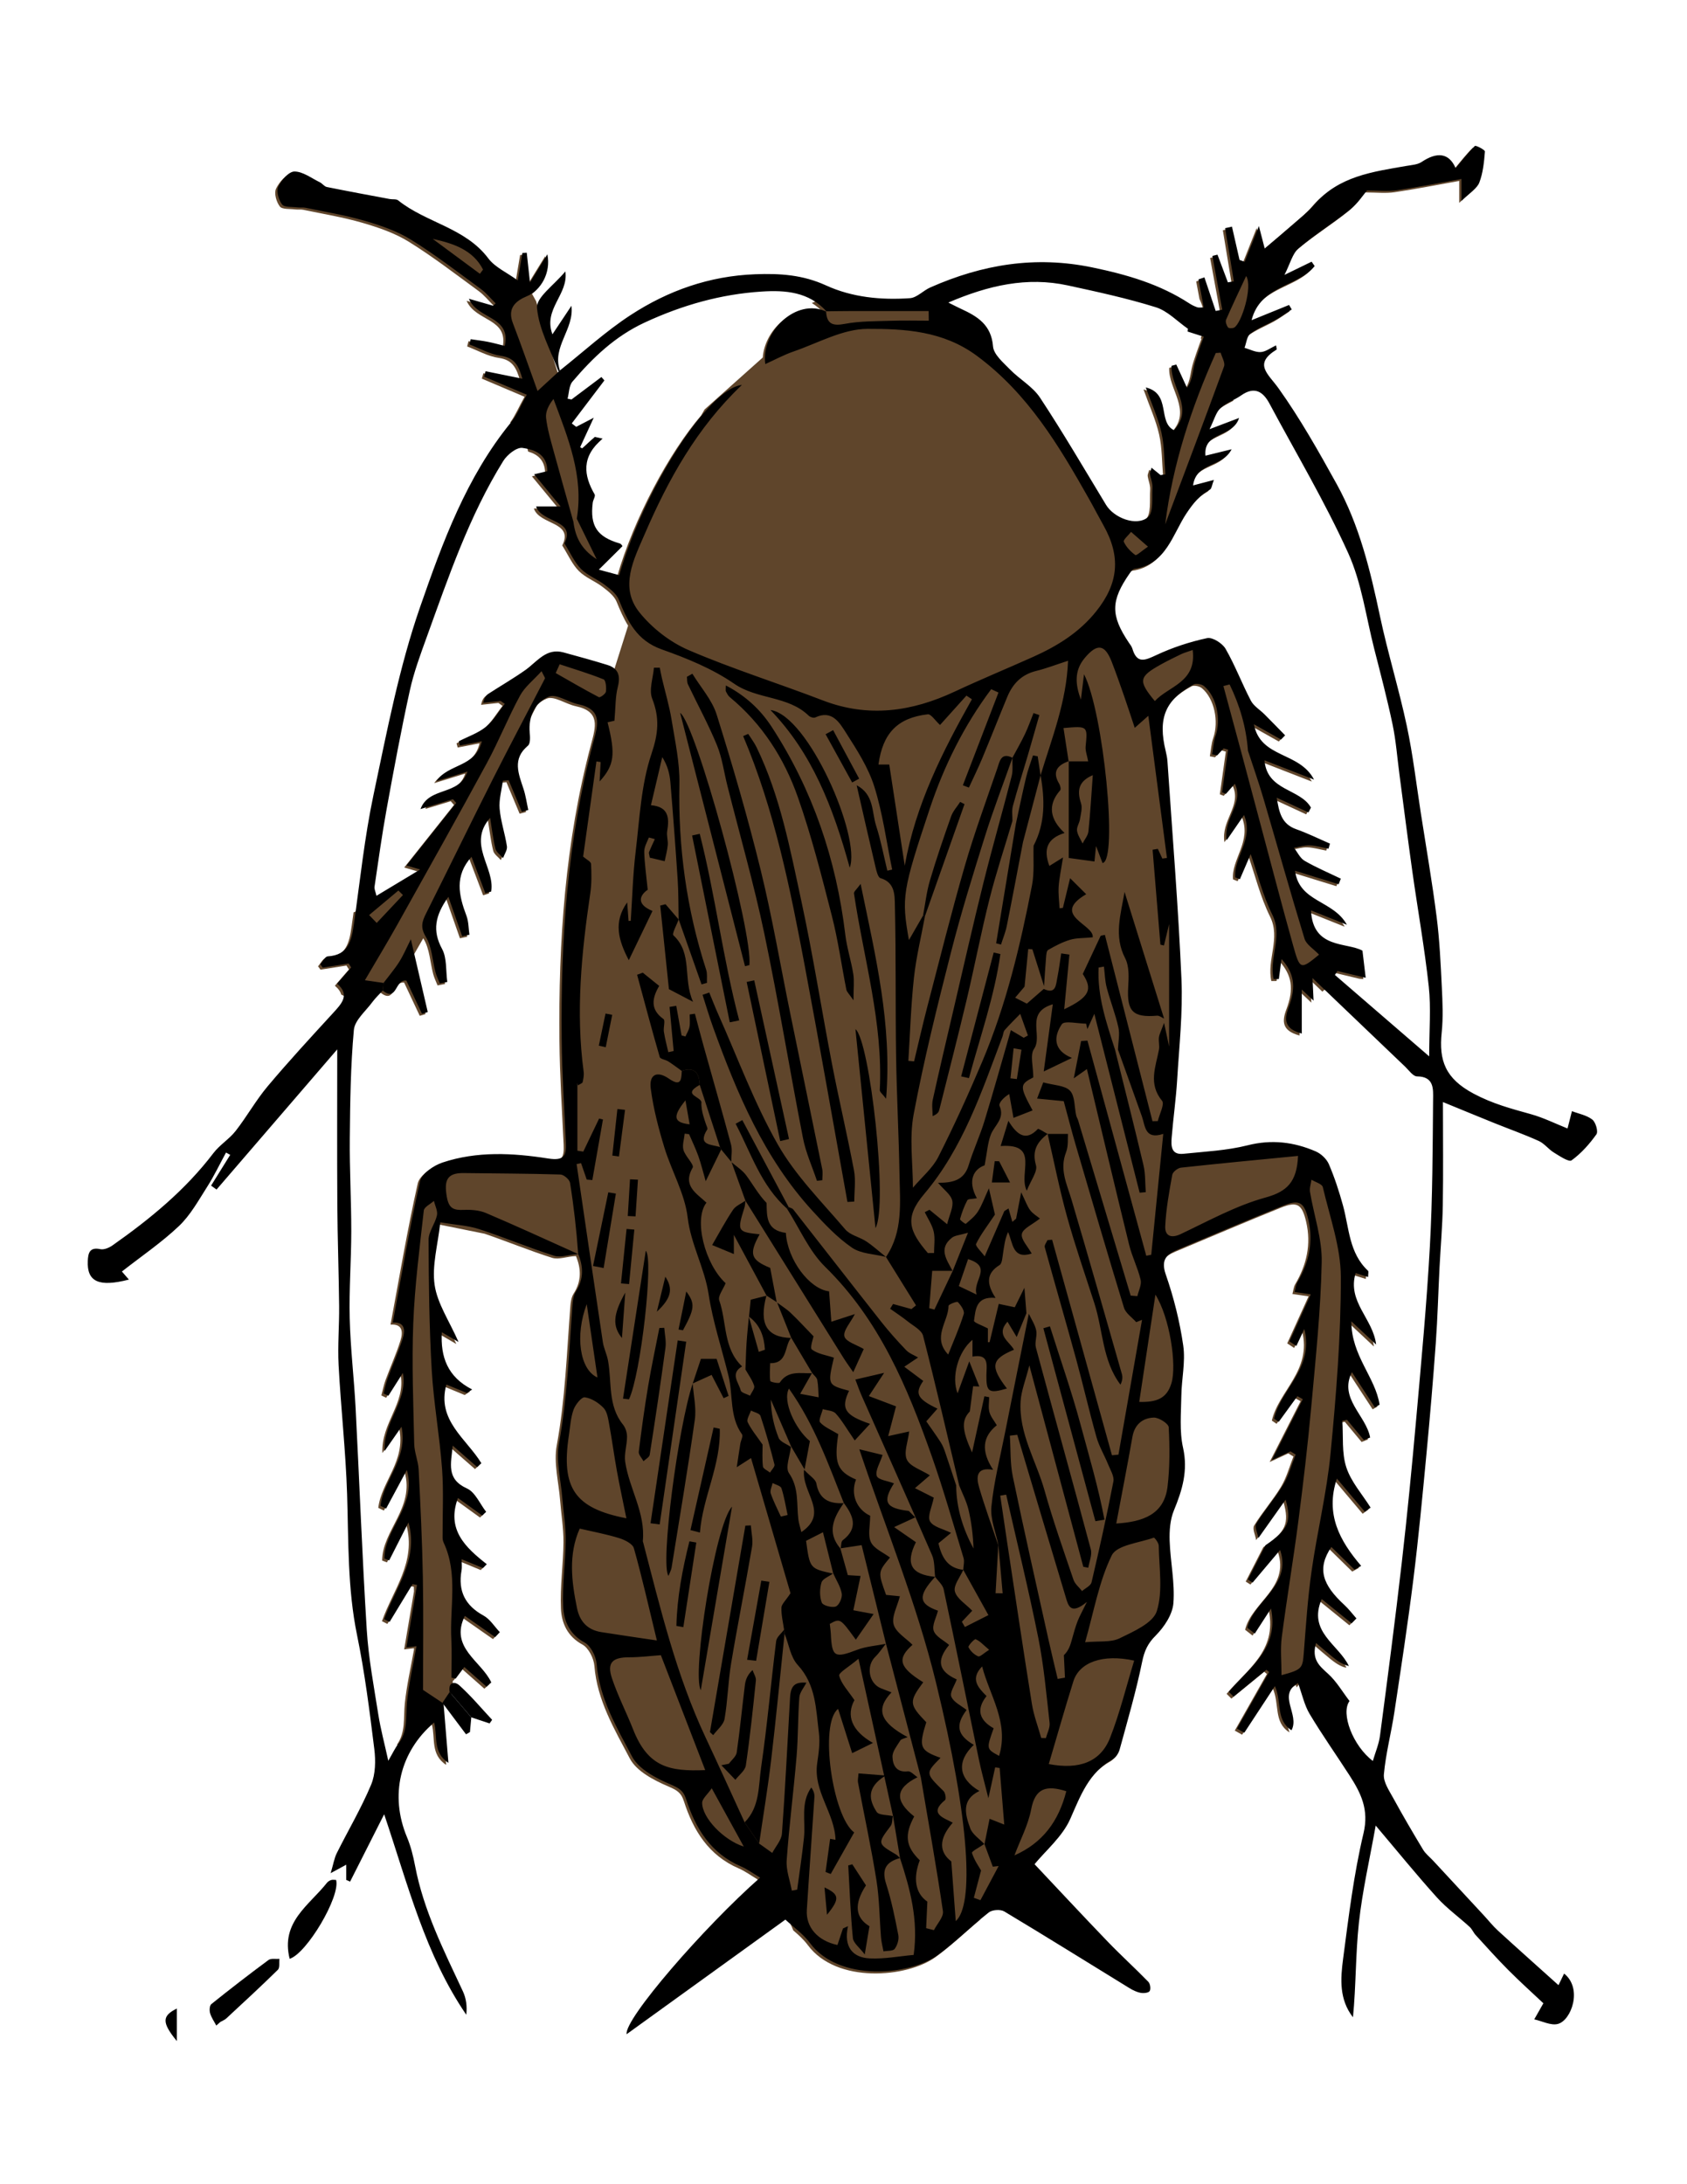 <?xml version="1.0" encoding="UTF-8"?>
<svg enable-background="new 0 0 612 792" version="1.1" viewBox="0 0 612 792" xml:space="preserve" xmlns="http://www.w3.org/2000/svg">

	<path d="m534.24 53.656c-2.486 2.418-4.611 5.206-6.988 8.046-2.447-5.628-6.83-5.92-12.318-2.247-1.489 0.997-3.627 1.114-5.502 1.439-12.268 2.131-24.711 3.722-33.545 14.131-2.151 2.537-4.842 4.63-7.362 6.84-3.363 2.948-6.802 5.811-10.535 8.987-0.777-3.001-1.295-4.993-2.109-8.142-2.086 5.252-3.615 9.108-5.145 12.965-0.627-0.23-1.252-0.462-1.877-0.692-0.916-4.02-1.83-8.039-2.746-12.059-0.83 0.183-1.662 0.367-2.492 0.55 1.057 6.426 2.115 12.852 3.172 19.277-0.721 0.125-1.439 0.249-2.16 0.372-1.258-3.349-2.518-6.697-3.776-10.045l-1.857 0.465c1.193 6.499 2.387 12.999 3.58 19.499-0.791 0.148-1.582 0.297-2.373 0.446-1.363-4.057-2.728-8.114-4.092-12.171-0.722 0.245-1.443 0.489-2.164 0.734 0.396 2.113 0.793 4.23 1.196 6.381 2.132 4.384 2.511 9.41 0.417 14.296l0.321 0.103c-0.662 1.832-1.358 3.651-1.975 5.499-0.604 1.815-1.271 3.629-1.646 5.496-0.496 2.501-0.739 5.053-2.467 7.535-1.295-2.815-2.59-5.631-3.887-8.447-0.582 0.157-1.166 0.313-1.748 0.471-0.377 7.754 8.367 15.417 0.904 23.335-6.025-2.966-0.941-13.234-10.224-15.503 2.187 6.139 4.49 11.117 5.664 16.348 1.103 4.911 1.006 10.089 1.438 15.149-0.576 0.098-1.154 0.197-1.732 0.295-0.994-0.81-1.99-1.622-3.291-2.683-0.297 1.124-0.646 1.732-0.568 2.278 0.236 1.678 1.005 3.356 0.898 4.992-0.236 3.689 0.459 8.969-1.629 10.688-4.182 3.447-12.332 0.242-15.189-4.467-7.895-13.017-15.575-26.181-23.954-38.881-2.679-4.057-7.447-6.68-10.939-10.27-2.424-2.493-5.881-5.393-6.115-8.329-0.623-7.833-5.655-10.882-11.614-13.62-1.253-0.574-2.47-1.219-4.601-2.277 0.293-0.126 0.586-0.243 0.879-0.366-2.974-1.155-5.624-2.84-7.761-4.932-2.421 1.199-4.623 3.551-7.047 3.721-9.253 0.648-18.583-0.085-27.192-3.292-2.474 1.788-4.958 3.274-7.569 4.306 1.567 0.983 3.059 2.201 4.447 3.737l-0.107 0.088c-9.848-4.643-21.385 5.231-22.147 15.938l-21.123 18.856s-0.452 0.783-1.232 2.151c-11.482 13.344-24.429 37.346-30.539 58.641-1.911-0.515-3.83-1.033-7.418-2 3.378-3.346 5.822-5.767 8.591-8.51 0.031 0.034-0.38-0.808-0.983-0.983-8.19-2.381-10.855-6.321-9.799-14.774 0.129-1.042 1.063-2.374 0.685-3.029-3.995-6.914-4.911-13.646 2.905-20.212-0.942-0.208-1.885-0.416-2.827-0.624-1.522 1.393-3.044 2.786-4.566 4.178-0.252-0.151-0.504-0.301-0.757-0.452 1.417-3.071 2.833-6.141 4.925-10.675-3.05 1.583-4.707 2.443-6.362 3.304-0.536-0.414-1.071-0.827-1.606-1.241 2.371-3.123 4.742-6.246 7.112-9.369-1.37-0.443-2.694-1.03-3.933-1.766l-3.264 2.455c-0.48-0.101-0.96-0.2-1.44-0.3 0.428-1.599 0.505-3.497 1.083-4.968-1.05-1.042-1.985-2.198-2.735-3.479-0.368-0.627-0.68-1.266-0.961-1.908-0.054 0.043-0.107 0.087-0.162 0.13l-5.412-17.278-2.386-8.519-1.5-2.717c3.582-2.882 5.866-8.132 4.745-13.61-2.17 3.524-3.879 6.299-6.306 10.242-0.505-4.652-0.838-7.727-1.171-10.803-0.533 0.031-1.064 0.061-1.597 0.091-0.525 3.142-1.052 6.284-1.666 9.948-4.011-2.916-8.258-4.763-10.676-7.983-8.372-11.155-22.558-12.896-32.704-21.04-0.703-0.563-2.045-0.297-3.077-0.49-7.606-1.424-15.218-2.823-22.801-4.359-0.92-0.186-1.621-1.27-2.532-1.713-3.042-1.479-6.129-3.89-9.21-3.906-2.031-0.011-4.783 3.153-5.883 5.516-0.771 1.652 0.129 4.792 1.382 6.428 0.85 1.113 3.594 0.818 5.5 1.069 0.995 0.132 2.043-0.066 3.015 0.138 7.171 1.499 14.44 2.68 21.457 4.723 5.786 1.686 11.709 3.703 16.787 6.843 8.787 5.434 17.01 11.79 25.368 17.897 1.992 1.455 3.583 3.457 5.358 5.207-0.305 0.285-0.609 0.569-0.913 0.854-2.574-0.741-5.148-1.483-8.81-2.536 3.254 7.642 15.385 6.173 13.035 17.105-2.186-0.537-4.15-1.098-6.148-1.489-2.056-0.402-4.144-0.64-6.218-0.949-0.156 0.632-0.311 1.265-0.467 1.897 3.82 1.443 7.539 3.594 11.483 4.15 5.055 0.711 6.417 3.757 7.722 8.271-4.827-0.978-9.08-1.84-13.332-2.701-0.184 0.65-0.37 1.3-0.555 1.951 5.54 2.348 11.078 4.697 15.497 6.57-2.062 3.665-3.34 6.787-5.202 9.328 3.268 2.615 5.63 6.328 6.506 10.547 3.209 0.931 6.113 2.932 6.16 7.846-1.457 0.342-2.922 0.686-4.799 1.126 3.066 3.716 5.799 7.027 9.632 11.67h-8.914c2.015 6.05 14.629 4.688 10.289 13.408 2.191 3.482 3.619 6.84 6.007 9.243 2.389 2.404 5.872 3.679 8.624 5.779 1.956 1.492 4.219 3.239 5.089 5.382 1.253 3.083 2.534 6.029 4.173 8.67l-5.294 16.751c-0.667-0.745-1.639-1.334-2.987-1.757-5.263-1.648-10.596-3.079-15.916-4.547-6.331-1.749-9.517 3.303-13.736 6.286-4.371 3.09-9.025 5.776-13.521 8.689-0.815 0.528-1.474 1.3-1.879 3.28 2.099-0.224 4.196-0.448 6.293-0.672 0.498 0.354 0.995 0.708 1.493 1.062-2.23 2.812-4.073 6.107-6.8 8.304-2.857 2.302-6.562 3.55-9.896 5.261 0.14 0.51 0.28 1.021 0.419 1.532 2.377-0.457 4.754-0.914 7.942-1.526-2.213 9.485-12.169 8.051-16.458 14.438 3.442-1.062 6.882-2.122 11.271-3.474-2.126 6.504-8.49 6.362-13.02 8.963-0.453 1.294-0.94 2.581-1.45 3.861 3.232-0.982 6.219-1.891 9.194-2.795 0.397 0.45 0.793 0.9 1.19 1.351-5.973 7.504-11.945 15.006-18.058 22.685 0.636 0.187 1.89 0.554 4.975 1.456-5.807 3.494-10.523 6.329-15.853 9.535-0.022-0.1-0.047-0.19-0.071-0.285-1.952 2.474-4.541 4.38-7.438 5.572-0.221 1.626-0.442 3.253-0.673 4.877-0.842 5.911-1.845 11.342-9.506 11.801-0.956 0.057-1.807 1.869-2.707 2.869 0.3 0.406 0.601 0.811 0.901 1.216l9.407-1.482c0.303 0.474 0.604 0.947 0.906 1.421-1.601 1.847-3.2 3.693-5.103 5.887 1.338 1.127 2.039 2.189 2.309 3.214 3.041 1.376 5.683 3.631 7.624 6.87 1.006-1.161 2.044-2.314 2.892-3.473 1.088-1.486 2.47-2.758 3.72-4.127 5.345 4.274 4.335-4.169 8.588-3.605 1.71 3.641 3.682 7.836 5.654 12.031 0.701-0.207 1.402-0.412 2.103-0.619-1.57-6.765-3.142-13.535-4.783-20.598l3.958-6.898c0.047 0.082 0.089 0.161 0.139 0.244 2.196 3.619 2.339 8.471 3.473 12.76 0.373 1.404 1.042 2.732 1.575 4.096 0.906-0.176 1.812-0.354 2.719-0.529-0.562-4.04-0.088-8.641-1.906-12.002-3.549-6.564-2.572-12.036 2.3-18.859 1.853 5.297 3.426 9.793 4.998 14.289 0.879-0.182 1.758-0.363 2.637-0.546-0.337-2.308-0.278-4.767-1.083-6.897-2.771-7.336-4.416-14.457 1.845-21.361 1.708 4.502 3.362 8.857 5.016 13.215 0.706-0.211 1.41-0.42 2.116-0.63 1.473-8.674-8.775-17.153-0.391-26.706 0.68 4.148 1.065 7.742 1.942 11.211 0.321 1.271 1.806 2.246 2.76 3.357 0.502-1.424 1.596-2.936 1.398-4.254-0.686-4.57-2.246-9.036-2.644-13.613-0.289-3.328 0.733-6.77 1.17-10.16 0.702-0.067 1.405-0.137 2.107-0.203 1.593 3.808 3.188 7.614 4.781 11.422 0.778-0.205 1.556-0.41 2.334-0.614-0.56-2.546-0.914-5.159-1.72-7.624-1.799-5.506-4.192-10.873 1.612-15.718 0.905-0.754 0.785-3.113 0.638-4.682-0.145-1.538-0.083-3.013 0.17-4.393l3.294-6.404c0.984-0.959 2.158-1.744 3.523-2.301 2.675-1.091 6.896 1.992 10.513 2.75 9.021 1.894 7.241 7.498 5.543 13.886-9.383 35.286-11.842 71.364-11.458 107.69 0.131 12.464 0.941 24.924 1.522 37.382 0.219 4.688-0.551 6.698-6.428 5.776-12.776-2.006-25.818-2.719-38.357 1.474-3.209 1.073-7.512 4.022-8.14 6.821-3.803 16.974-6.686 34.154-9.869 51.222 4.494-0.34 4.521 2.819 3.594 5.785-1.515 4.846-3.637 9.495-5.393 14.271-0.67 1.818-1.035 3.752-1.537 5.631 0.583 0.275 1.164 0.553 1.746 0.828 1.545-2.432 3.09-4.863 5.251-8.266 1.878 10.34-7.112 17.418-6.619 28.307 2.4-3.451 3.843-5.523 6.13-8.812 2.39 11.77-6.562 19.297-7.618 28.698 0.677 0.324 1.354 0.648 2.032 0.976 2.305-4.283 4.609-8.568 7.525-13.986 3.708 12.955-8.157 21.268-8.154 32.107 0.585 0.221 1.17 0.442 1.754 0.661 2.218-4.362 4.437-8.729 6.99-13.752 3.765 13.685-4.891 23.854-8.814 35.078 0.656 0.332 1.312 0.664 1.967 0.996 2.775-4.568 5.548-9.137 8.322-13.705 0.428 0.08 0.857 0.16 1.285 0.238l0.043 1.699c-1.172 6.912-2.346 13.842-3.561 21.006 0.432-0.051 1.498-0.178 3.567-0.426l-0.027 0.635c-1.196 6.653-2.657 13.01-3.311 19.447-0.52 5.111 0.37 10.384-2.875 14.926 1.61 0.502 3.162 1.232 4.604 2.207 2.051-3.472 4.747-6.697 8.082-9.564 1.339 4.812-0.607 10.9 5.203 14.646-0.622-7.591-1.173-14.328-1.725-21.062l3.537-3.615 0.636-5.909c0.063 0.016 0.127 0.028 0.19 0.043 1.108-1.488 2.215-2.979 3.132-4.213 2.688 2.375 5.385 4.758 8.081 7.141 0.569-0.516 1.138-1.031 1.707-1.547-3.603-7.812-15.25-12.586-9.586-24.129 3.687 2.573 7.344 5.129 11 7.684 0.562-0.594 1.125-1.188 1.688-1.779-1.951-2.047-3.553-4.729-5.916-6.022-6.676-3.66-9.29-8.894-7.987-16.305 0.243-1.378 0.035-2.832 0.035-4.142 2.779 1.152 5.26 2.18 7.741 3.209 0.468-0.461 0.935-0.924 1.403-1.385-7.8-6.111-14.71-12.566-10.465-24.014 3.229 2.334 6.011 4.344 8.794 6.354 0.478-0.438 0.958-0.883 1.437-1.324-2.278-2.909-3.966-7.129-6.95-8.475-7.598-3.432-5.806-8.939-5.182-15.537 3.427 2.998 6.151 5.381 8.875 7.764 0.508-0.463 1.016-0.922 1.522-1.383-5.421-8.91-16.302-15.553-12.695-28.537 2.623 1.08 5.039 2.076 7.457 3.072 0.632-0.426 1.266-0.852 1.898-1.277-8.997-4.59-11.521-11.873-11.008-20.756 2.004 1.17 3.621 2.111 6.063 3.535-3.099-7.041-6.97-12.887-8.354-19.004l-0.405-2.387c-0.788-6.822 1.288-14.088 2.146-22.004l16.867 3.405c8.207 2.812 16.252 6.13 24.52 8.748 2.37 0.75 5.381-0.524 8.631-0.643 1.835 4.451 2.111 9.002-0.862 13.635-0.844 1.314-1.072 3.154-1.196 4.783-1.29 16.766-1.851 33.562-4.914 50.211-1.167 6.342 0.688 13.246 1.211 19.891 0.401 5.086 1.266 10.17 1.225 15.248-0.064 8.031-1.277 16.082-0.916 24.074 0.234 5.197 2.3 10.045 7.781 13.021 2.253 1.223 4.137 5.008 4.357 7.774 0.999 12.504 7.321 23.021 12.858 33.558 2.417 4.604 8.664 7.846 13.87 10.081 3.068 1.32 4.695 2.146 5.744 5.408 3.408 10.613 8.986 19.644 19.847 24.332 2.385 1.029 4.527 2.625 6.991 4.082-0.059 0.052-0.12 0.107-0.18 0.16 3.505 2.117 6.177 5.51 7.762 9.659 0.083 0.123 0.163 0.246 0.238 0.372 0.503 0.649 1.005 1.302 1.508 1.952 0.867 1.124 1.588 2.199 2.241 3.463 0.472 0.911 0.883 1.853 1.259 2.809 1.899 1.628 3.793 3.329 5.279 5.333 10.43 14.064 36.004 11.869 46.398 4.301 5.633-4.103 10.674-9.01 16.051-13.475 0.426-1.387 1.061-2.724 1.928-3.968 4.519-6.472 10.222-12.876 17.564-16.058 4.051-4.779 9.738-9.656 12.471-15.841 3.748-8.481 6.75-16.807 15.392-21.608 1.166-0.646 2.162-2.236 2.53-3.584 2.875-10.531 5.953-21.033 8.138-31.713 0.812-3.978 2.021-6.689 4.955-9.613 3.071-3.064 6.084-7.607 6.399-11.715 0.572-7.466-1.117-15.076-1.36-22.646-0.119-3.66 0.174-7.656 1.545-10.979 3.049-7.384 5.172-14.429 3.312-22.728-1.35-6.02-0.709-12.526-0.621-18.812 0.082-6.082 1.541-12.295 0.693-18.205-1.254-8.736-3.439-17.457-6.338-25.799-1.898-5.47 0.387-7.373 4.479-9.091 12.662-5.307 25.295-10.696 38.025-15.838 6.004-2.426 7.756-1.299 9.246 5.207 1.844 8.054 0.158 15.494-3.99 22.521-0.586 0.989-0.666 2.276-1.014 3.547 2.073 0.303 3.727 0.545 5.856 0.854-2.768 6.093-5.256 11.574-7.746 17.058 0.843 0.553 1.685 1.104 2.527 1.656 0.844-1.808 1.689-3.611 2.875-6.148 3.59 14.34-8.518 21.717-10.979 32.494 0.57 0.389 1.142 0.772 1.714 1.16 2.252-3.097 4.504-6.191 6.756-9.285 0.653 0.358 1.311 0.719 1.969 1.08-3.514 6.903-7.029 13.811-11.229 22.063 3.271-1.516 5.016-2.322 6.764-3.133 0.619 0.381 1.24 0.76 1.861 1.141-1.46 3.662-2.48 7.591-4.484 10.927-2.938 4.891-6.785 9.229-9.771 14.098-0.717 1.172 0.435 3.488 0.726 5.279 3.246-4.572 6.492-9.148 9.887-13.935 2.266 7.965 0.898 10.937-7.297 16.525-2.127 4.146-4.252 8.295-6.377 12.443 0.57 0.358 1.143 0.721 1.715 1.082 3.287-3.896 6.572-7.789 9.967-11.812 4.326 12.938-9.526 18.293-11.895 28.203 0.899 0.705 1.801 1.41 2.699 2.117 1.946-3.002 3.893-6.004 5.893-9.09 3.018 14.672-8.01 21.477-15.309 30.209l1.739 1.729 11.89-9.727c0.332 0.268 0.666 0.534 0.998 0.803-3.888 6.844-7.775 13.686-11.664 20.526 0.885 0.498 1.771 0.996 2.66 1.492 3.512-5.346 7.022-10.69 11.1-16.899 2.578 5.914 0.248 12.321 6.014 16.012 0.016-0.028 0.025-0.057 0.04-0.084-1.021-2.84-1.132-5.916-0.522-8.879-0.776-3.089-1.022-5.998 2.859-8.146 0.104 0.286 0.198 0.569 0.297 0.854 1.473-2.104 3.332-3.908 5.499-5.178 0.897-0.525 1.811-0.938 2.727-1.29-2.017-2.127-3.271-4.568-2-8.917 2.291 1.936 4.092 3.512 5.953 5.02 1.428 1.156 2.908 2.256 4.864 2.981 0.342 0.056 0.679 0.126 1.017 0.202-3.867-7.848-14.894-12.298-9.785-24.152 3.525 2.859 7.189 5.828 10.852 8.799 0.582-0.59 1.164-1.18 1.744-1.77-1.453-1.642-2.774-3.42-4.379-4.896-7.899-7.266-10.057-13.149-4.715-21.016 2.789 2.729 5.588 5.471 8.387 8.213 0.81-0.451 1.615-0.904 2.425-1.355-7.773-9.08-13.104-18.729-8.812-31.659 3.736 4.424 6.947 8.229 10.158 12.032 0.692-0.504 1.385-1.01 2.078-1.514-3.035-4.836-7.097-9.338-8.814-14.604-1.707-5.232-1.061-11.232-1.445-16.896 0.574-0.104 1.15-0.207 1.726-0.309 2.027 2.436 4.057 4.869 6.082 7.307 0.762-0.297 1.521-0.594 2.281-0.889-1.435-8.033-11.464-14.158-6.609-23.707 2.746 4.205 5.535 8.479 8.326 12.752 0.569-0.318 1.141-0.639 1.709-0.959-1.492-9.949-10.262-17.752-10.242-30.238 3.969 3.717 6.479 6.066 8.986 8.416-1.111-9.422-10.562-15.473-7.433-25.904 1.39 0.437 2.83 0.89 4.525 1.42 0-1.127 0.258-2.002-0.039-2.278-6.885-6.414-6.816-15.439-9.062-23.621-1.399-5.092-3.049-10.16-5.129-15.006-0.821-1.912-2.854-3.816-4.793-4.65-7.922-3.412-15.967-4.399-24.686-2.197-7.539 1.904-15.484 2.263-23.273 3.078-4.569 0.479-4.518-2.967-4.27-6.003 0.565-6.938 1.559-13.852 1.979-20.8 0.74-12.177 2.091-24.411 1.562-36.55-1.144-26.323-3.308-52.602-5.076-78.897-0.086-1.263-0.332-2.526-0.635-3.759-2.916-11.914-0.209-18.583 10.139-24.188 0.91-0.495 2.896-0.097 3.773 0.625 4.551 3.751 6.233 12.079 4.162 18.037-0.736 2.119-0.854 4.453-1.253 6.688 0.625 0.118 1.25 0.236 1.878 0.354 0.771-0.835 1.543-1.672 2.313-2.508 0.537 0.152 1.074 0.304 1.609 0.457-0.724 5.158-1.445 10.318-2.168 15.479 0.465 0.184 0.93 0.368 1.395 0.554 0.943-1.069 1.887-2.139 3.244-3.676 3.402 7.282-4.297 12.464-2.967 20.485 2.262-3.283 3.822-5.547 6.301-9.145 3.637 8.867-3.887 15.402-3.191 22.633 0.56 0.217 1.119 0.434 1.679 0.65 1.412-3.288 2.825-6.574 3.912-9.104 2.377 6.842 4.311 14.834 7.872 22.02 3.854 7.777-1.28 15.689 0.433 23.295 0.639-4e-3 1.274-0.01 1.912-0.016 0.313-2.342 0.629-4.684 0.971-7.252 4.607 5.172 5.385 10.059 2.594 17.482-1.657 4.414-1.651 7.832 4.756 9.539v-15.961c1.228 1.156 2.314 2.184 4.277 4.037-0.149-3.18-0.242-5.148-0.385-8.184 1.473 1.41 2.936 2.809 4.389 4.199 1.707-1.573 3.683-2.763 5.802-3.557-0.688-0.595-1.379-1.19-2.066-1.785 0.309-0.475 0.619-0.949 0.93-1.424 2.98 0.712 5.949 1.422 8.715 2.083 0.498 0.03 0.994 0.073 1.49 0.144-0.363-3.034-0.67-5.613-1.146-9.614-5.689-3.146-18.013-0.533-18.671-14.598 4.007 1.6 7.705 3.078 13.029 5.204-5.018-9.03-17.285-8.073-18.824-19.576 5.884 1.817 10.854 3.354 15.828 4.89 0.265-0.674 0.527-1.348 0.789-2.023-4.397-2.121-8.922-4.033-13.137-6.477-1.646-0.953-2.592-3.11-3.854-4.719 1.886-0.317 3.785-0.945 5.656-0.871 2.299 0.09 4.576 0.766 6.863 1.188 0.178-0.609 0.354-1.218 0.533-1.828-4.078-1.762-8.074-3.758-12.254-5.23-5.386-1.896-6.201-6.232-7.058-11.416 4.197 1.941 7.859 3.637 11.523 5.333 0.297-0.585 0.594-1.171 0.889-1.755-3.934-6.959-15.916-5.938-16.856-17.141 5.812 2.261 11.088 4.312 17.981 6.994-5.385-10.285-19.41-7.602-21.82-20.067 3.798 2.138 6.818 3.838 9.841 5.539 0.498-0.508 0.993-1.015 1.489-1.522-2.494-2.543-4.975-5.1-7.489-7.624-1.654-1.657-3.904-2.977-4.938-4.944-3.238-6.176-5.703-12.774-9.176-18.803-1.16-2.015-4.771-4.297-6.707-3.88-6.312 1.358-12.596 3.419-18.443 6.163-4.164 1.952-7.01 3.209-8.668-2.362-0.235-0.787-0.815-1.482-1.289-2.186-6.631-9.878-6.586-15.158 0.279-25.039 0.469-0.675 1.115-1.613 1.781-1.707 11.485-1.604 13.914-12.688 18.815-20.033 2.576-3.856 4.791-6.564 8.55-8.678 0.645-0.365 0.735-1.716 1.436-3.515-2.791 0.734-4.68 1.232-7.541 1.985 1.104-8.477 10.672-6.488 13.973-13.105-3.692 0.905-6.387 1.566-9.485 2.327-0.812-8.908 9.963-6.478 12.194-13.677-3.401 1.291-6.062 2.299-10.707 4.061 1.699-3.435 2.306-6.054 3.931-7.599 1.539-1.463 3.586-2.371 5.523-3.425-0.898-4.17-0.343-8.651 2.003-12.657 1.097-1.871 2.537-3.472 4.188-4.797-0.981-0.33-1.968-0.743-2.946-1.025 0.676-1.758 0.853-4.195 2.129-5.136 2.871-2.115 6.324-3.424 9.469-5.188 1.912-1.073 3.691-2.381 5.529-3.584-0.32-0.542-0.643-1.084-0.965-1.625-4.137 1.679-8.271 3.36-13.609 5.527 3.304-12.827 16.898-12.043 22.892-19.632-0.369-0.528-0.736-1.056-1.105-1.585-2.854 1.386-5.705 2.772-9.85 4.787 2.09-4.089 2.883-7.713 5.131-9.633 5.926-5.058 12.639-9.182 18.719-14.073 2.775-2.233 4.801-5.398 6.097-6.9 4.155 0 7.528 0.395 10.776-0.079 7.722-1.123 15.383-2.654 23.478-4.094v7.955c3.045-3.007 5.649-4.487 6.483-6.651 1.353-3.512 1.736-7.456 2.035-11.256 0.043-0.61-3.326-2.322-3.641-2.016z" fill="#5F452B"/>

<path d="m160.94 618.05c0.555 6.771 1.109 13.54 1.734 21.171-5.811-3.747-3.864-9.837-5.203-14.646-12.503 10.75-16.117 26.503-9.843 41.546 1.375 3.298 2.271 6.854 2.939 10.376 3.077 16.239 10.458 30.802 17.36 45.572 1.176 2.516 1.582 5.392 1.227 8.491-14.858-21.729-21.117-46.977-29.787-72.7-4.468 8.828-8.412 16.622-12.355 24.417-0.467-0.199-0.933-0.398-1.399-0.6v-5.529c-1.351 0.731-2.737 1.483-5.654 3.066 1.022-3.43 1.328-5.477 2.207-7.236 4.139-8.291 8.897-16.309 12.464-24.829 1.601-3.825 1.686-8.692 1.16-12.926-1.715-13.818-3.451-27.685-6.255-41.311-3.489-16.953-3.069-34.023-3.617-51.125-0.5-15.61-2.249-31.177-3.082-46.782-0.379-7.125 0.265-14.299 0.192-21.448-0.125-12.265-0.58-24.525-0.655-36.792-0.117-19.056-0.031-38.111-0.031-56.261-13.947 16.192-28.865 33.512-43.783 50.83-0.66-0.476-1.321-0.952-1.98-1.43 2.312-3.714 4.624-7.431 6.937-11.146-0.508-0.278-1.015-0.56-1.521-0.84-2.264 4.159-4.308 8.459-6.849 12.441-3.143 4.927-6.063 10.26-10.226 14.211-6.306 5.982-13.601 10.927-20.696 16.485 0.474 0.548 1.414 1.631 2.538 2.925-10.953 2.825-15.262 0.769-14.914-6.779 0.128-2.784 0.633-5.091 4.54-4.253 1.321 0.283 3.172-0.484 4.383-1.336 13.641-9.59 26.452-20.078 36.646-33.486 2.274-2.991 5.74-5.066 8.059-8.034 4.094-5.235 7.366-11.14 11.634-16.215 7.588-9.022 15.597-17.698 23.571-26.388 3.227-3.515 6.419-6.752 1.613-10.801 1.902-2.193 3.502-4.04 5.103-5.886-0.302-0.474-0.604-0.947-0.906-1.421-3.136 0.494-6.271 0.988-9.407 1.482-0.3-0.406-0.601-0.81-0.901-1.216 0.9-1 1.751-2.812 2.707-2.869 7.661-0.458 8.664-5.889 9.506-11.801 2.223-15.631 3.848-31.399 7.114-46.815 4.851-22.889 9.254-46.097 16.908-68.104 8.148-23.424 16.794-47.13 32.946-66.886 2.174-2.66 3.484-6.03 5.741-10.042-4.419-1.874-9.957-4.223-15.497-6.57 0.186-0.651 0.371-1.301 0.555-1.951 4.252 0.861 8.505 1.723 13.332 2.701-1.305-4.514-2.667-7.56-7.722-8.271-3.945-0.556-7.663-2.708-11.483-4.15 0.156-0.632 0.311-1.265 0.467-1.897 2.074 0.309 4.162 0.546 6.218 0.949 1.998 0.391 3.962 0.952 6.148 1.489 2.35-10.932-9.781-9.463-13.035-17.105 3.661 1.053 6.235 1.795 8.81 2.536 0.304-0.285 0.607-0.569 0.913-0.854-1.775-1.75-3.366-3.752-5.358-5.207-8.358-6.107-16.581-12.463-25.368-17.897-5.078-3.14-11-5.157-16.787-6.843-7.017-2.043-14.286-3.224-21.457-4.723-0.972-0.204-2.021-6e-3 -3.015-0.138-1.907-0.251-4.65 0.044-5.5-1.069-1.252-1.637-2.152-4.776-1.382-6.428 1.1-2.362 3.852-5.527 5.883-5.516 3.081 0.016 6.168 2.427 9.21 3.906 0.911 0.443 1.612 1.527 2.532 1.713 7.583 1.536 15.195 2.935 22.801 4.359 1.032 0.193 2.374-0.073 3.077 0.49 10.146 8.144 24.333 9.885 32.704 21.04 2.417 3.221 6.665 5.068 10.676 7.983 0.614-3.664 1.14-6.806 1.666-9.948 0.533-0.03 1.064-0.06 1.597-0.091 0.333 3.076 0.666 6.151 1.171 10.803 2.427-3.943 4.136-6.718 6.306-10.242 1.378 6.73-2.384 13.117-7.379 15.19-4.125 1.711-7.21 4.362-5.141 9.752 2.978 7.76 5.696 15.62 8.963 24.643 3.374-3.104 5.502-5.062 7.629-7.02 0.158-0.149 0.319-0.296 0.482-0.441 8.518-6.75 16.593-14.184 25.662-20.091 13.599-8.859 28.544-14.16 45.171-14.789 9.03-0.342 17.278 0.192 25.713 4.052 9.48 4.34 20.005 5.356 30.432 4.626 2.54-0.178 4.835-2.77 7.396-3.9 18.859-8.319 38.046-11.561 58.811-7.246 12.629 2.623 24.448 6.059 35.211 13.077 0.881 0.574 1.859 1.035 2.852 1.38 0.544 0.192 1.21 0.035 2.305 0.035-0.655-3.487-1.282-6.822-1.908-10.157 0.723-0.245 1.443-0.489 2.165-0.734 1.365 4.057 2.729 8.114 4.093 12.171 0.791-0.148 1.58-0.298 2.371-0.446-1.191-6.5-2.387-13-3.578-19.499 0.618-0.156 1.237-0.31 1.856-0.465 1.259 3.348 2.52 6.697 3.776 10.045 0.721-0.123 1.439-0.248 2.161-0.372-1.058-6.426-2.115-12.852-3.173-19.277 0.83-0.183 1.662-0.367 2.492-0.55 0.915 4.02 1.83 8.039 2.745 12.059 0.625 0.23 1.251 0.462 1.877 0.692 1.53-3.856 3.061-7.713 5.146-12.965 0.814 3.149 1.332 5.141 2.109 8.142 3.733-3.177 7.172-6.04 10.535-8.987 2.521-2.21 5.21-4.304 7.363-6.84 8.834-10.41 21.277-12 33.545-14.131 1.875-0.325 4.011-0.442 5.501-1.439 5.488-3.674 9.872-3.381 12.318 2.247 2.377-2.84 4.503-5.628 6.987-8.046 0.314-0.306 3.685 1.407 3.636 2.028-0.299 3.8-0.684 7.744-2.035 11.256-0.833 2.164-3.438 3.644-6.484 6.651v-7.955c-8.094 1.44-15.755 2.972-23.476 4.094-3.249 0.473-6.622 0.079-10.778 0.079-1.295 1.501-3.319 4.667-6.095 6.9-6.08 4.891-12.793 9.015-18.72 14.073-2.247 1.92-3.04 5.543-5.132 9.633 4.146-2.014 6.997-3.401 9.851-4.787 0.369 0.529 0.736 1.057 1.105 1.585-5.992 7.588-19.588 6.805-22.892 19.632 5.339-2.167 9.474-3.848 13.608-5.527 0.322 0.542 0.646 1.084 0.967 1.625-1.839 1.203-3.617 2.511-5.529 3.584-3.146 1.764-6.599 3.074-9.47 5.188-1.277 0.941-1.452 3.378-2.128 5.136 1.965 0.566 3.963 1.664 5.885 1.545 1.823-0.113 3.564-1.502 5.558-2.43 0.166 1.114 0.286 1.466 0.216 1.51-8.563 5.253-3.133 8.722 0.696 14.087 7.836 10.982 14.517 22.84 21.064 34.675 8.249 14.904 12.192 31.306 15.704 47.87 2.832 13.366 6.895 26.47 9.742 39.834 2.24 10.509 3.472 21.234 5.126 31.868 1.943 12.476 4.109 24.924 5.704 37.445 1.069 8.398 1.454 16.895 1.872 25.361 0.272 5.509 0.525 11.09-0.046 16.553-1.059 10.123 1.325 16.647 11.543 22.108 6.91 3.694 13.661 5.47 20.794 7.457 4.626 1.288 9 3.48 13.315 5.198 0.603-2.356 1.104-4.318 1.606-6.281 2.508 0.962 5.374 1.468 7.392 3.053 1.231 0.968 2.199 4.341 1.481 5.348-2.521 3.536-5.533 6.921-9.021 9.448-0.966 0.699-4.345-1.584-6.406-2.841-1.955-1.194-3.437-3.273-5.475-4.196-5.274-2.388-10.749-4.326-16.125-6.491-5.544-2.231-11.063-4.521-18.647-7.624 0 13.53 0.147 25.513-0.054 37.485-0.127 7.525-0.803 15.039-1.186 22.562-0.464 9.098-0.695 18.213-1.354 27.297-0.974 13.479-2.12 26.947-3.4 40.4-1.438 15.138-2.859 30.285-4.742 45.371-2.012 16.11-4.471 32.168-6.899 48.225-1.137 7.506-3.112 14.913-3.789 22.445-0.248 2.76 1.917 5.89 3.407 8.616 3.45 6.315 7.094 12.529 10.812 18.69 0.918 1.519 2.433 2.675 3.665 4.005 6.128 6.606 12.257 13.213 18.379 19.824 1.702 1.838 3.264 3.832 5.104 5.517 7.158 6.539 14.401 12.983 21.975 19.786 0.737-1.523 1.363-2.816 2.037-4.21 6.802 5.393 2.639 16.993-2.271 18.271-2.537 0.66-5.688-1.031-8.561-1.661 0.854-1.506 1.712-3.013 3.314-5.834-3.875-3.653-8.429-7.745-12.744-12.073-4.069-4.08-7.91-8.393-11.804-12.645-0.831-0.907-1.312-2.165-2.207-2.983-3.946-3.607-8.354-6.779-11.912-10.725-7.384-8.188-14.334-16.766-22.166-26.013-2.164 12.173-4.831 23.653-6.094 35.288-1.229 11.324-1.021 22.804-2.148 34.229-5.045-6.476-4.536-13.929-3.597-21.065 2.014-15.297 3.861-30.702 7.424-45.672 2.041-8.579-0.945-14.553-5.034-20.897-4.812-7.463-9.954-14.722-14.506-22.336-1.934-3.233-2.732-7.147-4.213-11.206-7.645 4.229 0.713 11.408-2.376 17.108-5.767-3.689-3.438-10.098-6.016-16.012-4.075 6.208-7.588 11.555-11.1 16.899-0.888-0.496-1.774-0.994-2.66-1.492 3.889-6.843 7.777-13.685 11.665-20.526-0.332-0.269-0.666-0.535-0.999-0.803-3.963 3.24-7.925 6.483-11.888 9.726-0.58-0.576-1.16-1.152-1.74-1.729 7.298-8.731 18.325-15.536 15.308-30.209-2 3.085-3.944 6.087-5.892 9.09-0.898-0.706-1.8-1.411-2.7-2.116 2.367-9.91 16.222-15.268 11.896-28.204-3.396 4.021-6.682 7.916-9.968 11.812-0.571-0.36-1.145-0.723-1.716-1.083 2.125-4.146 4.251-8.296 6.378-12.442 8.194-5.589 9.562-8.562 7.298-16.525-3.396 4.786-6.643 9.361-9.888 13.936-0.291-1.791-1.441-4.107-0.725-5.279 2.984-4.867 6.832-9.208 9.769-14.1 2.004-3.336 3.025-7.263 4.485-10.926-0.621-0.38-1.242-0.76-1.862-1.14-1.747 0.81-3.492 1.617-6.764 3.133 4.2-8.254 7.715-15.16 11.229-22.063-0.656-0.361-1.312-0.722-1.969-1.081-2.252 3.095-4.504 6.189-6.756 9.285-0.571-0.387-1.142-0.771-1.713-1.159 2.461-10.777 14.569-18.154 10.979-32.494-1.187 2.536-2.031 4.342-2.876 6.146-0.843-0.553-1.685-1.104-2.526-1.654 2.489-5.482 4.979-10.966 7.746-17.058-2.13-0.312-3.782-0.553-5.857-0.855 0.348-1.27 0.429-2.557 1.014-3.547 4.148-7.025 5.834-14.468 3.99-22.521-1.489-6.506-3.241-7.632-9.246-5.207-12.729 5.143-25.361 10.531-38.023 15.839-4.094 1.716-6.377 3.62-4.479 9.089 2.897 8.344 5.083 17.062 6.337 25.801 0.85 5.909-0.609 12.121-0.692 18.203-0.087 6.285-0.729 12.793 0.621 18.812 1.859 8.3-0.264 15.344-3.312 22.728-1.371 3.322-1.664 7.317-1.546 10.979 0.245 7.567 1.935 15.179 1.361 22.645-0.315 4.106-3.327 8.65-6.4 11.716-2.933 2.924-4.142 5.636-4.954 9.611-2.184 10.682-5.263 21.184-8.138 31.714-0.368 1.348-1.364 2.938-2.53 3.583-8.642 4.805-11.644 13.128-15.392 21.609-2.845 6.437-8.894 11.455-12.96 16.424 8.329 8.83 17.322 18.499 26.479 28.014 4.812 5 9.965 9.672 14.807 14.646 0.676 0.694 0.951 2.578 0.483 3.345-0.406 0.662-2.191 0.847-3.258 0.647-1.424-0.264-2.837-0.947-4.091-1.717-15.127-9.28-30.181-18.682-45.401-27.8-1.365-0.817-4.355-0.627-5.605 0.354-6.312 4.944-11.998 10.717-18.467 15.427-10.393 7.568-35.968 9.766-46.396-4.3-2.467-3.327-6.056-5.824-8.932-8.52-18.9 13.635-38.092 27.479-57.603 41.554-0.934-5.4 28.035-38.836 48.426-56.782-2.464-1.458-4.606-3.053-6.991-4.082-10.861-4.688-16.439-13.719-19.847-24.333-1.048-3.263-2.675-4.088-5.744-5.407-5.206-2.236-11.453-5.479-13.87-10.082-5.537-10.536-11.859-21.054-12.858-33.558-0.22-2.767-2.104-6.552-4.357-7.775-5.481-2.976-7.547-7.823-7.781-13.021-0.361-7.992 0.852-16.043 0.916-24.073 0.042-5.079-0.824-10.163-1.225-15.249-0.524-6.644-2.378-13.548-1.211-19.89 3.062-16.648 3.624-33.445 4.914-50.212 0.125-1.628 0.352-3.469 1.196-4.782 2.974-4.634 2.697-9.185 0.862-13.636-0.631-8.84-1.598-17.364-2.956-25.825-0.193-1.206-2.256-2.979-3.5-3.018-11.704-0.354-23.417-0.372-35.129-0.526-6.198-0.082-7.04 2.864-6.095 8.501 0.738 4.398 2.497 5.012 6.222 4.851 2.667-0.113 5.604 0.111 8.018 1.137 10.857 4.605 21.571 9.553 33.439 14.882-3.25 0.118-6.261 1.393-8.631 0.643-9.197-2.913-18.116-6.695-27.292-9.682-4.092-1.332-8.548-1.542-14.095-2.473-0.888 8.185-3.086 15.674-2.065 22.696 0.981 6.746 5.294 13.008 8.678 20.698-2.442-1.424-4.059-2.366-6.063-3.535-0.513 8.882 2.012 16.166 11.008 20.756-0.633 0.425-1.266 0.852-1.898 1.276-2.417-0.996-4.834-1.991-7.457-3.071-3.607 12.983 7.273 19.627 12.695 28.536-0.507 0.461-1.015 0.921-1.522 1.383-2.724-2.382-5.448-4.765-8.875-7.763-0.624 6.597-2.416 12.104 5.182 15.536 2.984 1.347 4.672 5.564 6.95 8.476-0.479 0.441-0.958 0.884-1.437 1.324-2.783-2.01-5.565-4.021-8.794-6.354-4.245 11.447 2.665 17.902 10.465 24.014-0.468 0.462-0.935 0.924-1.403 1.385-2.481-1.028-4.962-2.057-7.741-3.208 0 1.309 0.208 2.764-0.035 4.141-1.303 7.411 1.311 12.646 7.987 16.306 2.363 1.294 3.965 3.976 5.916 6.022-0.563 0.592-1.125 1.187-1.688 1.778-3.656-2.554-7.313-5.108-11-7.685-5.663 11.544 5.984 16.318 9.586 24.13-0.569 0.516-1.138 1.03-1.707 1.547-2.696-2.383-5.394-4.767-8.081-7.141-0.917 1.233-2.024 2.725-3.132 4.213-0.514-0.115-1.027-0.23-1.541-0.349 0-4.64 0.204-9.29-0.04-13.917-0.618-11.666 2.511-23.632-2.728-34.939-0.26-0.562-0.436-1.223-0.439-1.839-0.049-8.372 0.419-16.778-0.194-25.106-0.881-11.954-3.057-23.821-3.747-35.78-0.906-15.703-1.086-31.459-1.137-47.193-9e-3 -2.939 2.381-5.817 3.032-8.858 0.342-1.598-0.683-3.487-1.092-5.246-1.276 1.156-3.533 2.203-3.676 3.485-1.521 13.63-3.292 27.273-3.825 40.96-0.566 14.534 0.035 29.119 0.349 43.679 0.067 3.122 1.454 6.205 1.612 9.337 0.657 13.008 1.289 26.023 1.525 39.043 0.255 14.012 0.057 28.032 0.057 40.812 2.916 1.937 4.975 3.303 7.035 4.671 0.172 0.188 0.316 0.393 0.443 0.611zm184.6-157.24h-7.358c-0.361 4.523-0.723 9.029-1.083 13.535 0.629 0.172 1.256 0.344 1.885 0.517 2.211-4.668 4.423-9.336 6.636-14.002 1.617-4.049 3.235-8.098 5.539-13.858-2.993 0.882-4.717 0.935-5.81 1.792-5.065 3.981-1.848 8.027 0.191 12.016zm-43.378 109.78c-1.445 1.06-3.733 1.865-4.146 3.235-0.682 2.268-0.722 5.113 0.104 7.281 0.403 1.061 3.672 1.951 5.082 1.422 1.201-0.452 2.42-3.187 2.168-4.661-0.436-2.55-2.004-4.904-3.097-7.343-1.21-4.853-2.421-9.703-3.722-14.922-2.647 1.345-4.454 2.262-6.128 3.109 1.365 10.046 1.365 10.046 9.739 11.879zm-15.146-85.538c-1.694-4.239-3.388-8.479-5.083-12.72 1.643 1.23 3.424 2.314 4.899 3.723 2.769 2.64 5.36 5.463 8.303 8.496-0.122 0.777-1.414 4.172-0.599 4.792 2.132 1.619 5.186 2.025 7.978 2.95-2.302 9.896-2.302 9.896 5.5 12.008-3.006 6.366-1.701 8.842 7.612 11.994-1.946 2.113-3.394 3.685-5.547 6.022-3.039-4.412-4.696-7.355-6.913-9.791-0.97-1.062-3.086-1.082-4.68-1.574-0.383 1.646-1.627 4.062-0.978 4.793 1.556 1.751 4.003 2.709 6.594 4.294-1.562 10.341-0.448 13.489 6.444 16.448-2.115 5.361 0.26 10.893 5.129 13.12 0 3.539-0.936 7.074 0.269 9.584 1.155 2.411 4.526 3.763 6.919 5.574-4.391 5.293-4.391 5.293-1.418 13.545 1.964 0.199 3.934 0.398 5.009 0.507-0.943 3.708-3.049 7.354-2.267 10.209 0.785 2.873 4.445 4.958 6.847 7.388-5.727 5.081-4.85 8.173 3.89 13.589-5.229 7.023-5.151 8.019 1.105 14.489-2.815 9.019-2.342 10.205 5.171 12.909-5.548 5.618-5.507 5.575 1.105 12.067 0.663 0.651 0.991 2.869 0.551 3.231-6.01 4.921-0.637 6.395 2.777 8.211-5.329 6.081-4.816 10.785-0.525 14.048 0.604 8.129 1.093 14.678 1.612 21.66 6.585-5.918 5.232-35.776-7.175-86.559-6.995-28.638-18.335-56.213-27.812-84.548 3.041 0.74 5.909 1.438 8.442 2.057-0.946 2.982-2.73 5.685-2.109 7.611 0.457 1.421 4.058 1.828 6.242 2.684-4.278 6.734-3.062 9.032 5.376 10.002 0.776 0.779 1.554 1.562 2.329 2.343-2.116 0.977-4.232 1.953-7.646 3.526 3.039 2.104 5.463 3.782 7.9 5.472-3.867 7.812-1.821 11.699 6.977 12.572-6.351 6.865-6.01 9.793 1.019 12.271-0.615 2.505-2.221 5.283-1.539 7.279 0.717 2.1 3.621 3.45 5.588 5.142-4.727 5.746-3.821 9.536 2.765 12.504-0.761 2.166-2.598 4.719-1.965 6.257 0.831 2.022 3.604 3.248 5.544 4.813-4.16 5.524-3.414 9.136 2.609 12.646-6.285 5.97-5.67 12.219 2.04 16.725-6.681 3.207-5.144 8.595-3.331 13.539 0.812 2.22 3.338 3.812 5.085 5.688-1.572 1.105-4.638 2.681-4.464 3.235 0.832 2.651 2.545 5.026 3.304 6.365-0.966 3.657-1.792 6.782-2.618 9.909 0.799 0.287 1.597 0.576 2.395 0.866 2.2-4.129 4.401-8.258 6.604-12.388-0.709 0.08-1.416 0.159-2.123 0.239-1.004-2.722-2.01-5.442-3.016-8.163 0.606-3.019 1.215-6.035 1.851-9.202 1.684 0.663 3.091 1.219 5.319 2.098-0.604-7.397-1.138-13.957-1.672-20.516-0.541-0.075-1.083-0.15-1.624-0.225-0.706 3.217-1.415 6.432-2.46 11.178-1.431-5.782-2.561-9.795-3.406-13.866-4.282-20.63-8.442-41.284-12.82-61.894-0.349-1.645-2.022-3.009-3.081-4.503-0.349-2.646-0.114-5.546-1.135-7.898-8.403-19.36-17.045-38.616-25.589-57.915-0.815-1.841-1.458-3.758-2.218-5.735 3.654-0.85 6.495-1.511 10.434-2.425-1.972 2.993-3.305 5.021-5.546 8.425 3.865 1.46 7.124 2.691 9.853 3.723-0.758 2.89-1.68 6.4-2.832 10.791 4.086-0.899 6.229-1.371 7.608-1.676-0.428 3.709-2.044 7.604-0.843 10.193 1.172 2.526 5.223 3.715 8.351 5.709-1.061 0.911-2.696 2.316-5.407 4.646 3.124 1.575 5.52 2.781 6.824 3.44-0.656 3.389-2.388 6.745-1.372 8.575 1.146 2.062 4.766 2.751 7.634 4.201-1.688 1.396-3.219 2.659-4.563 3.771 1.21 5.322 3.482 9.058 9.007 9.624-1.136 2.634-3.615 5.61-3.056 7.816 0.662 2.614 3.942 4.563 6.302 7.023-1.16 1.232-2.457 2.611-3.754 3.989 0.362 0.638 0.726 1.274 1.089 1.913 3.021-1.527 6.04-3.053 8.536-4.314-3.035-5.463-6.081-10.943-9.126-16.424 0.053-1.447 0.494-3.014 0.097-4.323-3.748-12.366-7.272-24.817-11.565-36.996-8.834-25.068-19.007-49.318-38.625-68.542-5.878-5.763-9.316-14.017-13.871-21.127 0.194-0.197 0.401-0.379 0.62-0.547 0.566 0.282 1.32 0.419 1.673 0.868 10.662 13.576 21.246 27.216 31.94 40.764 2.82 3.573 5.877 6.979 9.027 10.268 1.129 1.178 2.855 1.78 4.312 2.646-1.389 0.933-2.778 1.862-4.999 3.353 2.486 1.859 4.69 3.509 6.872 5.14-3.147 4.546-2.216 6.525 5.158 10.054-1.257 1.431-2.438 2.772-4.047 4.604 1.751 2.532 3.565 5.028 5.233 7.617 0.699 1.09 1.188 2.343 1.612 3.578 1.373 4.002 2.671 8.03 3.998 12.049 0.05 8.242 2.471 15.768 6.277 22.876-0.166-4.848-0.729-9.563-1.827-14.152-0.721-3.009-2.216-5.831-3.363-8.738-4.304-18.102-8.471-36.237-13.096-54.257-0.532-2.072-3.538-3.584-5.533-5.187-2.054-1.647-4.273-3.09-6.422-4.621 0.354-0.572 0.704-1.146 1.057-1.718 2.227 0.612 4.45 1.225 6.676 1.839 0.554-0.446 1.105-0.893 1.659-1.338-3.636-5.854-7.271-11.709-10.905-17.563l8e-3 0.021c6.274-9.273 5.078-19.812 4.9-30.102-0.248-14.3-1.022-28.589-1.234-42.887-0.27-18.182-0.01-36.374-0.438-54.55-0.085-3.589 0.093-8.313-5.221-9.833-0.896-0.257-1.435-2.479-1.766-3.879-2.266-9.557-4.43-19.136-6.876-29.804 6.374 3.354 5.467 9.713 7.023 14.543 1.729 5.362 2.77 10.947 4.107 16.434 0.584-0.132 1.169-0.265 1.753-0.398-2.071-10.047-3.404-20.327-6.467-30.062-2.18-6.929-6.322-13.357-10.292-19.559-2.34-3.659-5.068-8.417-11.156-5.54-0.573 0.27-1.819-0.112-2.338-0.618-7.5-7.306-18.644-5.808-27.083-11.634-7.89-5.447-17.172-9.213-26.292-12.445-9.041-3.206-12.358-10.179-15.537-17.998-0.87-2.144-3.133-3.89-5.089-5.382-2.752-2.1-6.235-3.375-8.624-5.779-2.389-2.402-3.816-5.761-6.007-9.243 4.34-8.721-8.273-7.358-10.289-13.408h8.914c-3.833-4.643-6.566-7.954-9.632-11.67 1.877-0.441 3.342-0.784 4.799-1.126-0.061-6.371-4.923-7.854-9.029-8.442-2.099-0.302-5.551 2.463-6.958 4.731-12.355 19.897-19.841 41.967-27.752 63.823-2.315 6.396-4.705 12.837-6.159 19.457-3.127 14.24-5.795 28.586-8.405 42.934-1.702 9.349-2.998 18.771-4.392 28.173-0.126 0.851 0.365 1.792 0.705 3.287 5.33-3.206 10.046-6.041 15.853-9.534-3.085-0.902-4.338-1.27-4.975-1.457 6.112-7.678 12.085-15.181 18.058-22.685-0.397-0.45-0.793-0.9-1.19-1.351-3.753 1.142-7.506 2.282-11.774 3.58 3.127-8.314 14.118-4.641 17.049-13.609-4.388 1.352-7.829 2.412-11.271 3.474 4.288-6.387 14.245-4.953 16.458-14.438-3.188 0.612-5.564 1.069-7.942 1.526-0.139-0.512-0.28-1.022-0.419-1.532 3.335-1.71 7.04-2.959 9.896-5.261 2.728-2.197 4.57-5.492 6.8-8.304-0.498-0.354-0.995-0.708-1.493-1.062-2.097 0.224-4.195 0.448-6.293 0.672 0.406-1.98 1.064-2.752 1.879-3.28 4.497-2.913 9.151-5.599 13.521-8.689 4.22-2.983 7.405-8.035 13.736-6.286 5.319 1.469 10.652 2.899 15.916 4.547 4.027 1.261 4.76 3.983 3.729 8.025-0.905 3.554-0.778 7.371-1.205 12.193 0.347-0.08-1.069 0.243-2.495 0.566 2.935 11.658 2.497 15.503-2.887 21.45 0.147-2.835 0.256-4.94 0.365-7.047-0.507-0.07-1.012-0.14-1.519-0.209-1.66 11.879-3.32 23.757-4.822 34.505 1.159 1.024 2.825 1.8 2.871 2.66 0.188 3.567 0.23 7.212-0.292 10.736-3.18 21.468-5.302 42.954-2.389 64.644 0.163 1.22-0.104 2.533-0.379 3.757-0.086 0.381-0.858 0.609-1.703 1.159-0.402-1.883-0.723-3.393-1.044-4.904 0.284 0.034 0.567 0.066 0.853 0.098v28.491c0.712 0.107 1.425 0.215 2.138 0.323 1.915-3.993 3.828-7.986 5.742-11.98 0.463 0.111 0.926 0.222 1.391 0.334-1.285 7.321-2.568 14.644-3.852 21.965-0.679-0.06-1.357-0.119-2.035-0.179-0.688-1.987-1.376-3.974-2.063-5.961-0.535 0.113-1.07 0.226-1.606 0.339 3.156 21.513 6.284 43.031 9.511 64.535 0.342 2.279 1.457 4.437 1.877 6.714 1.443 7.817-0.137 16.306 5.429 23.216 0.919 1.142 1.475 2.906 1.475 4.383 0 3.062-1.1 6.218-0.66 9.17 1.449 9.685 7.37 18.391 6.392 28.65-0.02 0.199 0.091 0.412 0.144 0.617 6.234 23.931 11.99 48.011 22.58 70.554 4.814 10.246 9.47 20.565 14.2 30.854 1.755 2.564 3.512 5.131 5.268 7.694 1.586 1.135 3.172 2.268 4.759 3.399 1.219-2.339 3.333-4.613 3.512-7.028 1.206-16.418 1.987-32.867 2.944-49.304 0.254-4.36 1.749-5.714 5.923-5.401-0.91 1.812-2.414 3.508-2.553 5.312-0.549 7.103-0.407 14.262-1.003 21.357-1.061 12.593-2.695 25.138-3.592 37.737-0.258 3.604 1.197 7.328 1.867 10.996 0.646-0.118 1.292-0.236 1.939-0.354 0.833-6.263 1.797-12.512 2.461-18.793 0.646-6.107-1.349-12.626 2.66-18.249 0.885 1.209 1.207 2.37 1.133 3.506-0.891 13.633-1.892 27.26-2.753 40.895-0.397 6.269 3.957 11.193 11.11 12.711 0.664-1.985 1.333-3.991 2.003-5.995 0.606-0.274 1.21-0.549 1.818-0.823-1.633 7.561 1.704 11.392 7.919 11.683 5.352 0.25 10.762-0.811 15.91-1.27 1.776-12.832-1.333-24.009-4.953-35.108-0.845-5.086-1.69-10.173-2.535-15.259-4.015-18.269-8.029-36.534-12.53-57.017-3.452 2.927-7.278 5.071-6.999 6.143 0.777 2.968 3.264 5.486 5.524 8.855-2.989 5.495-1.129 11.079 6.729 15.529-2.524 1.239-4.79 2.35-7.545 3.702-1.796-5.65-3.432-10.793-5.106-16.062-6.921 5.364-1.998 39.078 5.833 44.812-2.881 5.104-5.692 10.084-8.504 15.062-0.625-0.239-1.249-0.48-1.874-0.722 0.552-4.01 1.102-8.02 1.653-12.028 0.651 0.116 1.301 0.232 1.951 0.35-0.264-9.69-8.124-17.559-6.651-27.71 0.527-3.633 1.085-7.415 0.631-11.004-1.088-8.604-1.035-17.48-7.678-24.672-2.625-2.84-3.245-7.531-4.778-11.382-0.061-0.468-0.122-0.935-0.182-1.401-0.366-2.662-1.047-5.333-0.963-7.98 0.041-1.285 1.512-2.526 3.294-5.254-4.352-14.899-9.274-31.75-14.318-49.018-1.486 0.954-2.521 1.619-5.183 3.329 0.594-3.921 0.925-6.229 1.301-8.529 0.189-1.163 1.07-2.748 0.603-3.4-4.604-6.432-3.178-14.178-4.9-21.213-2.414-9.865-5.679-19.59-7.211-29.583-1.474-9.614-6.436-18.008-7.601-27.837-1.028-8.679-5.858-16.854-8.465-25.417-2.124-6.978-3.993-14.127-4.928-21.337-0.661-5.085 2.261-6.57 6.562-3.599 4.375 3.023 4.556 0.533 4.692-2.785 4.744-1.624 6.323 0.83 6.521 5.062-6.995 3.852 1.323 4.188 0.578 6.766 0.052 2.787 0.912 5.238 1.751 7.695 0.188 0.553 0.616 1.326 0.404 1.667-3.717 5.957 1.579 5.37 4.611 6.425 0.176 0.277 0.321 0.57 0.438 0.876-1.723 3.529-3.445 7.059-5.614 11.5-1.022-3.543-1.695-6.374-2.667-9.099-0.965-2.706-2.228-5.306-3.361-7.952-0.533-0.066-1.064-0.134-1.597-0.201-0.194 1.991-0.955 4.146-0.441 5.935 0.671 2.334 3.962 5.307 3.335 6.394-3.829 6.634 1.473 9.353 4.996 12.704-4.728 6.069-0.586 22.257 6.958 29.197-0.866 2.173-2.862 4.645-2.311 6.227 2.784 7.974 1.396 17.434 8.29 23.947-4.473 2.601-1.209 5.852-0.497 8.707 0.214 0.861 2.193 1.283 3.363 1.905 0.55-1.2 1.799-2.614 1.509-3.558-0.647-2.104-2.06-3.978-3.161-5.945 0.127-3.189 0.192-6.383 0.398-9.566 0.207-3.181 0.557-6.354 0.844-9.527 1.202 4.237 2.403 8.477 3.605 12.713 0.74-0.264 1.48-0.528 2.22-0.793-0.304-4.657-1.634-8.895-5.777-11.972 0.201-2 0.401-4.001 0.618-6.153 2.098-0.531 3.894-0.987 5.691-1.442-2.743 10.187 0.116 15.096 8.912 15.308-2.44 3.11-1.167 9.284-7.545 9.146-0.042 2.163-0.271 4.354 0.043 6.466 0.057 0.388 3.156 1 3.441 0.571 2.998-4.512 7.5-3.259 11.654-3.384-1.17 2.057-2.34 4.112-4.245 7.458 2.575 0.485 4.636 0.874 6.696 1.265-0.142-2.103-0.109-4.235-0.504-6.286-0.177-0.919-1.208-1.672-1.852-2.5-2.542-4.277-5.077-8.553-7.613-12.829zm-77.772-296.97c2.581-15.487-3.187-29.277-8.45-43.407-1.861 2.327-2.936 4.68-2.687 6.882 0.442 3.907 1.577 7.755 2.617 11.574 2.37 8.712 4.858 17.394 7.298 26.088 0.684 5.304 2.638 9.834 8.435 13.556-2.779-5.662-4.996-10.178-7.213-14.693zm95.74 373.34c0.224-0.993 0.105-2.438 0.727-2.909 5.796-4.4 3.844-8.904 0.404-13.508-5.597-14.082-10.647-28.444-19.907-41.488-2.434 4.49 2.252 14.602 7.59 19.034-0.568 3.041-1.117 5.979-1.92 10.273-2.011-3.434-3.428-5.853-4.843-8.271-2.463-5.678-4.926-11.355-7.389-17.034 0.067 4.928 1.103 9.53 2.828 13.858 0.581 1.455 2.918 2.21 4.451 3.285-0.332 3.226-2.116 7.453-0.716 9.481 3.716 5.381 2.72 11.153 3.421 16.817 0.167 1.343 0.616 2.651 1.083 4.592 10.338-7.046-2e-3 -14.158 0.98-22.621 2.16 2.311 4.185 3.462 4.449 4.934 1.042 5.809 4.669 7.47 9.91 7.187-3.598 5.247-6.229 10.563-1.179 16.433 0.902 3.231 1.806 6.466 2.698 9.66 1.995 0.133 3.69 0.244 4.624 0.306-0.918 4.345-1.768 8.363-2.626 12.434 3.634 0.678 5.546 1.035 7.36 1.374-2.379 3.426-4.466 6.432-6.456 9.295-5.676-7.799-5.676-7.799-9.448-5.726 0.128 1.193 0.325 2.438 0.385 3.688 0.392 8.354 1.41 8.822 9.486 5.729 3.273-1.255 6.939-1.488 10.43-2.188-1.251 1.572-2.353 3.302-3.784 4.686-3.405 3.289-2.396 9.587 1.953 11.397 1.217 0.51 2.461 0.951 3.917 1.513-5.803 6.12-4.241 10.822 5.848 16.236-1.181 0.512-2.29 0.631-2.648 1.216-1.161 1.883-2.899 3.961-2.841 5.916 0.089 2.911 1.321 5.786 5.556 5.271 1.07-0.131 2.343 1.38 3.521 2.136-8.026 3.975-8.41 8.512-1.202 14.229-3.63 6.746-3.079 10.921 2.021 15.889-2.409 6.342-1.758 11.864 2.755 14.999-0.184 3.982-0.312 6.802-0.441 9.62 0.941 0.238 1.886 0.477 2.827 0.715 1.155-2.302 3.57-4.788 3.265-6.875-2.38-16.229-5.285-32.386-8.028-48.562-4.214-16.143-8.429-32.283-12.643-48.426-3.022-12.247-6.045-24.491-8.822-35.744-3.483 0.523-5.539 0.834-7.596 1.149zm147.74-289.21c-0.615-8.517-2.991-16.475-6.651-24.026-0.751 0.194-1.501 0.39-2.252 0.585 2.112 7.816 4.227 15.633 6.34 23.449 2.152 8.077 4.301 16.154 6.463 24.228 4.146 15.477 8.183 30.984 12.494 46.415 2.482 8.888 2.688 8.833 9.617 3.122 0.207-0.17 0.285-0.498-0.125 0.257-2.035-2.15-4.701-3.702-5.365-5.867-5.187-16.928-9.938-33.987-14.936-50.974-1.699-5.779-3.714-11.463-5.585-17.189zm-90.572 288.12c-0.327 5.793-0.654 11.586-0.982 17.379 0.855 6e-3 1.711 0.012 2.566 0.018-0.513-5.809-1.023-11.614-1.534-17.424-0.929-4.676-2.999-9.467-2.544-14.004 0.895-8.955 3.155-17.775 4.913-26.641 2.86-14.431 5.772-28.851 8.664-43.275 0.929 2.001 2.235 3.922 2.674 6.024 0.413 1.988-0.626 4.312-0.105 6.242 6.582 24.408 13.394 48.756 19.921 73.179 0.531 1.988-0.573 4.413-0.919 6.635-0.604-0.114-1.206-0.228-1.811-0.343-6.377-23.788-12.754-47.575-19.573-73.019-1.393 5.478-2.899 9.112-3.154 12.834-0.805 11.762 5.65 21.747 8.685 32.575 3.054 10.896 6.837 21.59 10.479 32.312 0.525 1.544 2.056 2.746 3.12 4.105 1.187-1.05 3.141-1.92 3.436-3.18 2.85-12.134 5.56-24.306 7.922-36.541 0.368-1.897-1.104-4.22-1.932-6.263-1.335-3.304-3.237-6.424-4.196-9.819-2.644-9.357-4.802-18.851-7.372-28.229-3.723-13.585-7.663-27.109-11.401-40.688-0.192-0.702 0.629-1.685 0.979-2.537 0.564-0.046 1.129-0.093 1.693-0.14 7.237 26.053 14.476 52.104 21.712 78.156 0.783-0.071 1.567-0.146 2.352-0.218 2.853-16.297 5.706-32.596 8.56-48.894-0.705 0.282-1.408 0.562-2.111 0.846-1.521-1.735-3.823-3.229-4.439-5.24-6.006-19.621-11.753-39.322-17.522-59.018-1.484-5.066-2.788-10.188-4.339-15.876-2.201-0.215-5.525-0.538-9.665-0.94 0.809-2.115 1.552-4.063 2.239-5.868 3.862 1.073 7.829 1.048 9.703 3.015 1.847 1.936 1.555 5.896 2.243 8.96 0.139 0.612 0.519 1.168 0.701 1.772 1.952 6.47 3.885 12.943 5.826 19.415 4.413 14.72 8.827 29.438 13.242 44.156 0.812 0.061 1.621 0.121 2.433 0.183 0.439-1.98 1.598-4.13 1.18-5.908-1.015-4.308-3.102-8.357-4.16-12.658-5.186-21.099-10.177-42.246-15.33-63.764-1.459 1.025-2.329 1.638-4.768 3.354 1.102-5.589 1.884-9.554 2.665-13.519 0.763-0.052 1.526-0.104 2.292-0.157 7.115 26.007 14.229 52.013 21.345 78.019 0.603-0.125 1.202-0.249 1.803-0.372 1.452-14.604 2.904-29.21 4.358-43.823-6.721 2.212-6.511-2.832-7.747-6.329-2.86-8.097-5.788-16.168-8.688-24.25 0.093-2.676 0.725-5.471 0.164-8.001-1.079-4.895-2.97-9.604-4.245-14.464-0.646-2.455-0.687-5.07-0.999-7.612-0.646 0.112-1.291 0.226-1.937 0.337-0.521 10.325 2.819 20.012 5.938 29.737 3.469 13.972 7.031 27.923 10.336 41.933 0.743 3.149 0.577 6.514 0.83 9.777-0.741 0.064-1.48 0.132-2.222 0.197-5.45-21.509-10.901-43.018-16.436-64.854-0.879 1.928-1.698 3.726-2.518 5.523-0.156-0.653-0.313-1.308-0.471-1.961-3.048 0-7.853-1.193-8.812 0.223-2.95 4.35-3.235 9.407 3.673 12.198-3.787 1.82-6.741 3.24-10.229 4.916 1.093-8.09 2.139-15.831 3.29-24.365-10.251 3.05-3.477 11.374-6.812 16.196-1.53 2.213-0.261 6.362-0.261 10.314-4.949 2.536-5.043 3.183-0.254 11.973-2.259 0.88-4.435 1.73-6.931 2.704-0.623-3.492-1.085-6.071-1.547-8.653-2.083 1.272-3.945 3.299-3.501 4.332 1.992 4.628-1.828 6.983-3.154 10.35-1.167 2.96-1.334 6.312-2.266 11.176-3.902 1.369-6.353 5.438-2.823 11.936-1.579 0.301-3.156 0.177-3.454 0.733-1.146 2.146-2 4.479-2.646 6.826-0.104 0.381 1.938 1.84 2.071 1.726 1.608-1.368 3.339-2.755 4.449-4.509 1.435-2.268 2.337-4.872 3.95-8.378 1.069 4.665 1.771 7.729 2.187 9.536-2.608 3.896-5.086 7.076-6.834 10.615-0.375 0.76 1.896 2.821 3.12 4.524 2.666-6.141 4.897-11.278 7.129-16.418 0.503-0.314 1.008-0.632 1.511-0.946 0.463 1.622 0.926 3.245 1.391 4.866 0.453-0.39 0.907-0.778 1.361-1.169 0.522-2.711 1.046-5.423 1.845-9.563 1.622 3.312 2.201 5.109 3.284 6.521 0.997 1.301 2.537 2.187 3.521 2.994-2.787 2.222-6.155 3.604-6.555 5.586-0.398 1.984 2.17 4.564 3.567 7.12-6.979 2.158-6.713-3.558-8.565-7.812-1.205 2.646-1.431 5.225-1.841 7.774-0.237 1.467-0.316 3.621-1.251 4.201-4.843 3.003-4.812 6.779-1.452 11.918-7.147-0.687-7.238 4.23-7.821 8.292-0.091 0.64 3.124 1.753 5.034 2.769v4.998c0.208-5e-3 0.416-9e-3 0.625-0.013 1.098-4.601 2.197-9.203 3.315-13.881 2.467 0.519 4.064 0.855 5.818 1.224 0.961-1.946 1.798-3.64 3.491-7.071 0.348 4.392 0.539 6.812 0.731 9.231-1.104 2.689-2.207 5.38-3.533 8.615-1.328-2.207-2.238-3.72-3.336-5.545-4.401 4.894 0.766 7.187 2.356 10.173-8.297 3.442-8.692 6.034-2.569 14.054-6.557 1.938-7.509 1.294-7.432-4.861 0.044-3.512 1.113-7.812-5.054-6.71v-6.085c-5.193 4.259-7.761 13.469-5.4 19.4 1.3-3.557 2.465-6.749 4.231-11.592 1.704 4.265 2.674 6.691 3.644 9.118-0.749-0.029-1.5-0.061-2.249-0.089-0.331 2.525-0.66 5.053-1.194 9.138-2.887 3.077-3.111 6.35 0.824 14.861 1.626-7.416 3.045-13.893 4.464-20.365 0.575 0.106 1.153 0.218 1.729 0.327 0 1.816-0.363 3.733 0.103 5.425 0.472 1.714 1.762 3.203 2.669 4.752-5.253 4.209-5.737 9.41-1.323 16.167-6.212-1.122-6.176 2.678-5.067 6.448 2.071 7.046 4.594 13.956 6.929 20.921zm12.805-253.68c4.274-8.161 4.109-16.763 2.534-25.505 4.091-13.498 9.426-26.72 9.97-41.55-4.477 1.448-7.985 2.813-11.611 3.702-5.231 1.282-8.452 4.619-10.421 9.365-3.079 7.423-6.013 14.907-9.106 22.323-1.493 3.582-3.213 7.068-4.831 10.597-0.729-0.28-1.46-0.56-2.19-0.84 4.308-11.209 8.614-22.419 12.921-33.629-0.88-0.401-1.76-0.803-2.64-1.204-9.814 13.083-17.093 27.74-22.266 43.254-9.942 29.826-10.327 32.258-7.577 47.715 1.437-2.496 3.28-5.701 5.126-8.905 0.239 0.056 0.471 0.136 0.692 0.238-1.369 7.435-3.189 14.822-4.003 22.318-1.084 10.001-1.388 20.086-2.025 30.135 0.692 0.063 1.387 0.128 2.079 0.192 1.608-6.671 3.113-13.37 4.847-20.01 4.423-16.944 8.663-33.946 13.529-50.765 3.462-11.966 7.777-23.688 11.817-35.483 0.839-2.453 1.314-5.943 5.494-3.826-3.364 9.534-7.006 18.98-10.028 28.621-4.373 13.941-8.702 27.918-12.312 42.069-4.954 19.419-9.805 38.905-13.504 58.587-1.616 8.597-0.271 17.75-0.271 26.614 3.227-3.813 7.116-7.026 9.211-11.152 5.734-11.305 10.991-22.876 15.933-34.556 8.688-20.538 13.834-42.144 18.062-63.953 0.898-4.645 0.416-9.56 0.57-14.352zm12.703-30.627c-4.132 1.476-6.021 3.844-3.406 8.178 0.395 0.651 0.706 1.959 0.359 2.355-4.783 5.468-3.598 10.676 1.594 15.483-6.295 1.969-7.799 5.842-5.517 11.949 1.229-0.764 2.409-1.5 4.946-3.077-0.697 4.496-1.376 7.527-1.582 10.59-0.176 2.598 0.19 5.232 0.317 7.851 0.405-0.049 0.812-0.097 1.217-0.146 0.764-3.137 1.525-6.274 2.617-10.768 2.499 2.486 3.944 3.924 5.838 5.806-13.07 7.675 3.022 10.954 2.362 15.628-3.396 0.333-5.926 0.209-8.214 0.897-2.779 0.838-5.43 2.225-7.957 3.683-0.617 0.356-0.679 1.899-0.766 2.917-0.292 3.408-0.48 6.825-0.711 10.239-1.409-4.459-2.818-8.919-4.229-13.379-0.503-0.035-1.007-0.071-1.513-0.107-0.397 4.068-0.795 8.136-1.332 13.627-0.276 0.326-1.695 1.998-3.412 4.018 2.087 1.06 3.521 1.788 4.251 2.159 2.346-2.043 4.234-3.688 6.125-5.334 4.473 2.073 4.399-1.498 4.924-4.081 0.591-2.911 0.95-5.867 1.409-8.804 0.99 0.144 1.98 0.287 2.972 0.43-0.615 6.483-1.23 12.967-1.882 19.828 9.335-4.464 10.354-7.244 6.733-12.798 2.417-5.153 4.458-9.505 6.499-13.857 0.509-0.107 1.019-0.215 1.525-0.322 5.755 22.521 11.51 45.043 17.263 67.565 0.645-0.015 1.287-0.029 1.931-0.044 0.592-2.513 2.541-6.142 1.546-7.352-5.067-6.166-2.312-12.297-1.12-18.563 0.271-1.426-0.203-2.985-0.014-4.441 0.156-1.191 0.789-2.32 1.861-5.257 0.833 3.893 1.241 5.806 1.834 8.578v-44.397c-0.66 2.744-1.264 5.256-1.867 7.767-0.432-0.103-0.861-0.207-1.293-0.31-0.943-11.471-1.89-22.942-2.834-34.413 0.636-0.108 1.27-0.215 1.903-0.324 0.544 1.177 1.088 2.353 1.631 3.528 0.558-0.075 1.112-0.148 1.668-0.223-2.196-16.758-4.392-33.515-6.755-51.547-2.644 2.341-3.68 3.259-4.922 4.359-1.466-4.387-2.692-8.18-4.005-11.943-1.397-4.006-2.807-8.011-4.339-11.965-2.512-6.473-5.302-6.788-9.81-1.407-3.93 4.69-3.362 9.771-1.381 15.092 0.333-2.719 0.667-5.438 1.129-9.204 7.049 13.632 12.413 67.72 6.717 68.448-0.55-1.437-1.138-2.969-2.354-6.148-0.353 3.42-0.514 4.988-0.576 5.592-3.312-0.453-6.148-0.84-9.332-1.276v-35.033h7.057c-0.397-2.176-1.076-3.834-0.924-5.41 0.725-7.436 0.806-7.428-8.026-6.666 0.629 4.087 1.237 8.058 1.845 12.029zm-248.82 83.154c-1.249 1.371-2.63 2.643-3.718 4.129-2.429 3.32-6.424 6.591-6.748 10.158-1.188 13.042-1.353 26.196-1.478 39.312-0.106 11.211 0.546 22.427 0.54 33.641-6e-3 10.538-0.832 21.086-0.57 31.612 0.269 10.861 1.576 21.693 2.141 32.556 1.393 26.804 2.372 53.632 4.044 80.417 0.644 10.296 2.591 20.521 4.199 30.74 0.818 5.193 2.204 10.3 3.61 16.72 1.674-2.859 2.448-4.605 3.594-6.062 3.655-4.645 2.671-10.104 3.209-15.391 0.675-6.646 2.212-13.204 3.428-20.095-2.133 0.256-3.22 0.386-3.658 0.438 1.311-7.73 2.574-15.188 3.839-22.646-0.535-0.099-1.072-0.196-1.607-0.296-2.773 4.567-5.547 9.136-8.322 13.704-0.655-0.332-1.311-0.663-1.967-0.996 3.924-11.226 12.579-21.395 8.814-35.077-2.553 5.021-4.771 9.388-6.99 13.752-0.583-0.22-1.169-0.441-1.754-0.662-3e-3 -10.841 11.862-19.152 8.154-32.107-2.916 5.418-5.22 9.702-7.525 13.985-0.677-0.325-1.354-0.648-2.032-0.975 1.057-9.402 10.008-16.931 7.618-28.699-2.288 3.29-3.73 5.362-6.13 8.813-0.493-10.891 8.497-17.969 6.619-28.308-2.161 3.402-3.706 5.834-5.251 8.265-0.583-0.274-1.164-0.552-1.746-0.827 0.502-1.879 0.867-3.812 1.537-5.63 1.755-4.775 3.877-9.428 5.393-14.272 0.927-2.964 0.9-6.124-3.594-5.784 3.183-17.065 6.066-34.248 9.869-51.223 0.627-2.798 4.931-5.748 8.14-6.821 12.539-4.19 25.581-3.479 38.357-1.474 5.877 0.922 6.647-1.088 6.428-5.777-0.582-12.458-1.392-24.917-1.522-37.382-0.383-36.33 2.075-72.408 11.458-107.69 1.698-6.389 3.478-11.993-5.543-13.886-3.616-0.758-7.837-3.84-10.513-2.75-5.024 2.049-7.552 7.108-6.987 13.098 0.147 1.569 0.267 3.928-0.638 4.682-5.805 4.845-3.411 10.212-1.612 15.718 0.807 2.465 1.16 5.078 1.72 7.624-0.778 0.204-1.556 0.409-2.334 0.615-1.593-3.808-3.188-7.615-4.781-11.422-0.702 0.067-1.405 0.136-2.107 0.203-0.437 3.391-1.459 6.833-1.17 10.161 0.398 4.577 1.958 9.043 2.644 13.613 0.198 1.318-0.896 2.831-1.396 4.253-0.955-1.11-2.44-2.086-2.761-3.357-0.876-3.468-1.262-7.062-1.942-11.211-8.384 9.553 1.864 18.033 0.391 26.707-0.706 0.209-1.411 0.419-2.116 0.63-1.653-4.357-3.308-8.712-5.016-13.215-6.26 6.905-4.616 14.025-1.845 21.361 0.805 2.131 0.746 4.589 1.083 6.897-0.879 0.183-1.758 0.365-2.637 0.546-1.572-4.496-3.146-8.993-4.998-14.29-4.872 6.823-5.849 12.295-2.3 18.859 1.817 3.361 1.343 7.962 1.906 12.001-0.906 0.177-1.812 0.354-2.719 0.53-0.533-1.363-1.202-2.691-1.575-4.097-1.134-4.289-1.277-9.14-3.473-12.76-2.102-3.464-1.396-5.594 0.098-8.568 8.165-16.254 16.099-32.622 24.294-48.861 6.138-12.162 12.554-24.185 18.802-36.291 0.113-0.219-0.312-0.717-1.226-2.642-2.913 3.228-6.079 5.668-7.824 8.879-4.332 7.975-7.694 16.476-12.024 24.452-10.679 19.681-21.647 39.206-32.574 58.751-3.589 6.419-7.409 12.708-11.67 19.992 2.869 0.411 4.82 0.691 6.771 0.97-0.103 0.923-0.205 1.843-0.307 2.763zm160.84-246.21c0.277 4.555 2.412 5.303 6.808 4.469 5.479-1.042 11.196-0.928 16.816-1.124 4.539-0.157 9.088-0.031 13.632-0.031-0.016-1.166-0.029-2.331-0.047-3.495-9.502 0-19.004-7e-3 -28.504 4e-3 -2.866 4e-3 -5.731 0.057-8.597 0.088-6.368-7.051-14.84-7.708-23.4-7.163-14.841 0.945-28.824 4.899-42.445 11.207-10.824 5.014-18.839 12.729-26.262 21.445-1.267 1.487-1.219 4.095-1.779 6.186 0.48 0.1 0.96 0.199 1.44 0.3 3.611-2.716 7.222-5.433 10.833-8.15 0.361 0.415 0.722 0.828 1.084 1.241-3.945 5.196-7.889 10.393-11.833 15.589 0.535 0.415 1.07 0.828 1.606 1.241 1.655-0.86 3.312-1.721 6.362-3.304-2.091 4.535-3.508 7.604-4.925 10.675 0.253 0.151 0.504 0.301 0.757 0.452 1.522-1.392 3.044-2.785 4.566-4.178 0.942 0.208 1.884 0.416 2.827 0.624-7.816 6.568-6.9 13.299-2.905 20.212 0.378 0.655-0.555 1.987-0.685 3.029-1.056 8.454 1.609 12.394 9.799 14.774 0.604 0.176 1.014 1.017 0.983 0.983-2.769 2.743-5.212 5.164-8.591 8.51 3.588 0.967 5.507 1.485 7.418 2 8.887-30.971 32.235-67.67 44.506-68.976-16.412 15.587-26.799 34.437-35.346 54.284-3.854 8.949-9.206 19.023-1.802 28.222 4.581 5.691 11.087 10.751 17.789 13.634 15.897 6.842 32.502 12.017 48.676 18.243 16.55 6.371 32.284 4.114 47.874-3.182 9.375-4.385 18.95-8.337 28.399-12.565 8.785-3.93 16.785-8.847 22.959-16.566 8.042-10.056 9.048-19.756 2.59-31.211-1.771-3.139-3.413-6.351-5.188-9.489-10.935-19.345-22.144-38.189-40.683-51.907-12.293-9.096-26.146-9.822-39.716-9.79-8.95 0.02-17.921 5.143-26.809 8.2-3.519 1.211-6.832 3.02-10.27 4.571-1.575-11.776 11.264-24.143 22.063-19.052zm141.91 160.91c-0.626-0.117-1.252-0.235-1.877-0.354 0.398-2.236 0.516-4.57 1.252-6.688 2.073-5.958 0.39-14.286-4.162-18.037-0.877-0.722-2.862-1.119-3.771-0.625-10.349 5.605-13.057 12.274-10.14 24.188 0.304 1.232 0.548 2.497 0.634 3.759 1.771 26.296 3.935 52.574 5.077 78.897 0.528 12.14-0.82 24.374-1.561 36.551-0.422 6.948-1.415 13.859-1.981 20.799-0.248 3.036-0.301 6.48 4.271 6.003 7.789-0.815 15.733-1.174 23.271-3.078 8.72-2.202 16.765-1.214 24.687 2.197 1.939 0.835 3.972 2.737 4.793 4.65 2.08 4.846 3.729 9.913 5.129 15.007 2.245 8.183 2.176 17.206 9.061 23.621 0.299 0.276 0.039 1.152 0.039 2.279-1.694-0.532-3.136-0.984-4.524-1.421-3.129 10.433 6.319 16.483 7.432 25.904-2.508-2.35-5.018-4.699-8.985-8.415-0.021 12.485 8.749 20.288 10.241 30.237-0.567 0.32-1.138 0.641-1.708 0.959-2.791-4.272-5.581-8.548-8.326-12.752-4.854 9.55 5.177 15.673 6.608 23.706-0.759 0.296-1.52 0.594-2.28 0.89-2.025-2.438-4.055-4.871-6.082-7.308-0.574 0.104-1.149 0.206-1.726 0.311 0.386 5.664-0.262 11.664 1.446 16.896 1.718 5.267 5.777 9.769 8.812 14.604-0.691 0.504-1.384 1.009-2.077 1.513-3.211-3.804-6.422-7.608-10.158-12.032-4.291 12.932 1.038 22.58 8.812 31.66-0.809 0.451-1.616 0.903-2.424 1.354-2.8-2.74-5.599-5.48-8.387-8.213-5.344 7.866-3.188 13.75 4.715 21.018 1.603 1.475 2.926 3.254 4.378 4.894-0.58 0.59-1.162 1.181-1.743 1.771-3.662-2.971-7.326-5.938-10.854-8.798-5.14 11.932 6.066 16.36 9.864 24.305-2.528-0.685-4.275-1.973-5.96-3.337-1.859-1.507-3.662-3.083-5.953-5.021-1.719 5.887 1.184 8.277 4.34 11.125 3.073 2.774 5.236 6.559 7.806 9.904-3.311 4.438 1.255 16.307 8.454 21.724 0.895-3.08 2.187-6.062 2.595-9.159 2.755-20.892 5.491-41.785 7.896-62.718 2.005-17.433 3.702-34.901 5.257-52.381 1.847-20.773 3.798-41.554 4.945-62.372 0.979-17.695 1.006-35.45 1.162-53.184 0.033-3.69 0.478-8.379-5.836-8.409-1.434-7e-3 -2.918-2.201-4.275-3.497-10.999-10.484-21.975-20.995-33.631-32.143 0.145 3.035 0.235 5.004 0.387 8.184-1.963-1.854-3.053-2.881-4.277-4.037v15.961c-6.408-1.708-6.415-5.126-4.756-9.539 2.791-7.424 2.014-12.311-2.594-17.482-0.344 2.568-0.657 4.91-0.972 7.251-0.637 6e-3 -1.273 0.011-1.912 0.016-1.713-7.606 3.421-15.518-0.433-23.296-3.562-7.185-5.496-15.177-7.873-22.02-1.086 2.529-2.499 5.816-3.912 9.104-0.559-0.217-1.119-0.433-1.678-0.65-0.694-7.23 6.828-13.765 3.19-22.632-2.479 3.598-4.038 5.861-6.301 9.145-1.33-8.021 6.369-13.204 2.967-20.486-1.355 1.537-2.3 2.606-3.242 3.676-0.467-0.186-0.932-0.37-1.396-0.554 0.723-5.16 1.446-10.32 2.168-15.479-0.535-0.153-1.071-0.305-1.607-0.457-0.771 0.839-1.543 1.676-2.315 2.511zm43.609 78.22c-0.312 0.474-0.62 0.949-0.93 1.424 10.996 9.49 21.993 18.98 34.204 29.518 0-9.724 0.688-17.597-0.149-25.305-1.519-13.984-4.009-27.861-5.971-41.799-1.646-11.708-3.12-23.44-4.674-35.16-0.8-6.033-1.244-12.138-2.487-18.078-1.925-9.191-4.331-18.288-6.652-27.392-2.977-11.655-4.558-23.964-9.45-34.762-8.416-18.574-18.921-36.201-28.565-54.216-2.395-4.472-5.515-6.287-10.271-2.949-2.415 1.695-5.44 2.655-7.529 4.641-1.625 1.545-2.229 4.164-3.929 7.599 4.644-1.762 7.305-2.771 10.707-4.062-2.233 7.199-13.009 4.77-12.195 13.677 3.101-0.761 5.793-1.422 9.486-2.327-3.301 6.618-12.87 4.628-13.974 13.105 2.86-0.753 4.75-1.251 7.541-1.985-0.698 1.799-0.791 3.15-1.437 3.515-3.758 2.114-5.973 4.821-8.548 8.678-4.903 7.346-7.33 18.429-18.817 20.033-0.665 0.093-1.312 1.032-1.781 1.707-6.863 9.88-6.908 15.161-0.277 25.039 0.472 0.703 1.053 1.399 1.288 2.186 1.657 5.571 4.505 4.313 8.668 2.362 5.848-2.744 12.132-4.805 18.442-6.163 1.938-0.417 5.547 1.865 6.708 3.88 3.473 6.029 5.938 12.627 9.177 18.803 1.032 1.968 3.282 3.288 4.937 4.944 2.516 2.523 4.997 5.08 7.491 7.624-0.496 0.508-0.993 1.014-1.491 1.522-3.021-1.701-6.042-3.401-9.84-5.539 2.41 12.466 16.436 9.782 21.821 20.067-6.896-2.682-12.171-4.733-17.983-6.994 0.942 11.204 12.924 10.182 16.858 17.14-0.297 0.585-0.594 1.17-0.89 1.755-3.664-1.696-7.327-3.391-11.522-5.333 0.854 5.184 1.671 9.519 7.056 11.416 4.18 1.473 8.176 3.468 12.255 5.231-0.178 0.61-0.354 1.219-0.533 1.828-2.287-0.422-4.563-1.098-6.863-1.188-1.871-0.073-3.771 0.554-5.656 0.872 1.263 1.608 2.21 3.766 3.854 4.719 4.214 2.443 8.737 4.354 13.138 6.477-0.264 0.675-0.526 1.35-0.79 2.023-4.975-1.536-9.945-3.072-15.828-4.89 1.54 11.502 13.808 10.546 18.824 19.576-5.324-2.126-9.022-3.604-13.029-5.204 0.658 14.064 12.979 11.45 18.671 14.597 0.488 4.098 0.799 6.701 1.173 9.833-3.177-0.757-6.707-1.601-10.238-2.445zm-54.37-231.88c0.039-0.336 0.079-0.672 0.12-1.008-3.858-2.674-7.369-6.467-11.646-7.801-10.453-3.26-21.216-5.588-31.936-7.914-14.786-3.207-28.756-0.039-43.334 6.213 2.131 1.058 3.349 1.703 4.6 2.277 5.96 2.737 10.993 5.787 11.615 13.62 0.233 2.937 3.691 5.836 6.116 8.329 3.49 3.59 8.261 6.213 10.938 10.27 8.38 12.7 16.062 25.864 23.956 38.881 2.857 4.709 11.007 7.915 15.189 4.467 2.087-1.718 1.392-6.997 1.628-10.687 0.105-1.636-0.662-3.314-0.898-4.992-0.077-0.546 0.271-1.154 0.569-2.278 1.301 1.061 2.297 1.873 3.291 2.683 0.576-0.098 1.154-0.197 1.73-0.295-0.431-5.06-0.336-10.239-1.438-15.149-1.174-5.231-3.479-10.209-5.664-16.348 9.282 2.269 4.196 12.537 10.223 15.503 7.464-7.918-1.281-15.582-0.904-23.335 0.583-0.157 1.167-0.314 1.749-0.471 1.296 2.816 2.592 5.632 3.887 8.447 1.728-2.482 1.971-5.034 2.468-7.535 0.374-1.867 1.041-3.681 1.645-5.496 0.615-1.847 1.312-3.667 1.975-5.499-1.961-0.627-3.92-1.254-5.879-1.882zm34.07 487.21c7.528-2.056 7.646-2.434 8.098-8.252 0.767-9.878 1.424-19.789 2.822-29.587 2.027-14.201 5.49-28.235 6.866-42.482 2.054-21.267 3.768-42.657 3.74-63.993-0.014-10.904-4.021-21.829-6.543-32.67-0.269-1.149-2.696-1.798-4.121-2.678-0.193 1.488-0.752 3.037-0.518 4.454 1.41 8.499 4.419 16.998 4.24 25.44-0.367 17.52-2.201 35.021-3.797 52.495-1.267 13.868-2.895 27.71-4.688 41.521-1.825 14.043-4.193 28.016-6.016 42.061-0.551 4.28-0.083 8.693-0.083 13.691zm-226.6-12.589c-2.995-12.316-5.387-22.957-8.34-33.44-0.459-1.631-3.333-3.046-5.365-3.674-4.602-1.427-9.374-2.301-14.285-3.447-4.164 9.373-2.987 19.088-0.98 28.854 1.007 4.899 3.849 7.887 8.797 8.678 6.189 0.991 12.395 1.867 20.173 3.029zm232.6-175.7c-14.31 1.4-28.398 2.724-42.466 4.258-1.178 0.129-2.975 1.544-3.167 2.604-1.123 6.166-2.248 12.385-2.554 18.625-0.159 3.271 1.875 4.628 5.619 2.855 10.094-4.773 20.062-10.308 30.715-13.237 7.885-2.171 11.433-5.648 11.853-15.105zm-231.15 181.04c-3.816 0.271-7.658 0.775-11.497 0.766-6.042-0.016-8.131 1.925-6.271 7.531 2.105 6.352 5.229 12.357 7.689 18.603 5.445 13.818 13.301 15.281 26.162 14.767-5.487-14.215-10.885-28.196-16.083-41.667zm140.72 39.478c11.044 2.12 18.79-0.75 22.238-9.515 3.552-9.023 5.85-18.543 8.744-27.999-11.505-2.505-19.901 0.646-22.059 7.505-3.077 9.803-5.871 19.695-8.923 30.009zm13.18-44.175c5.094-0.482 9.328 0.129 12.509-1.421 5.073-2.474 12.146-5.54 13.508-9.881 2.278-7.271 0.797-15.743 0.699-23.706-0.014-1.027-1.548-3.005-1.793-2.917-5.322 1.912-13.408 2.66-15.257 6.43-4.646 9.473-6.467 20.333-9.666 31.495zm-52.631-332.6c-1.754-1.591-3.252-4.011-4.452-3.871-10.967 1.276-16.332 6.835-17.879 18.208h3.912c1.88 12.288 3.684 24.075 5.617 36.702 3.946-22.232 13.742-41.46 24.371-60.359-0.664-0.443-1.326-0.886-1.989-1.33-3.334 3.708-6.669 7.414-9.58 10.65zm28.011 257.38c-0.893 0.107-1.782 0.215-2.676 0.321 0.32 4.941 0.066 10.004 1.063 14.807 4.077 19.634 8.521 39.191 12.861 58.771 1.083 4.888 2.277 9.749 3.421 14.623 0.879-0.151 1.757-0.306 2.636-0.457-0.131-2.712-0.261-5.425-0.391-8.139 1.954-1.909 2.438-4.006 3.021-6.072 0.589-2.101 1.164-4.216 1.95-6.244 0.702-1.812 1.681-3.519 3.396-7.025-6.03 5.004-6.808 1.205-7.704-1.771-5.904-19.591-11.728-39.205-17.577-58.814zm-141.79 30.278c-1.242-6.149-2.452-11.69-3.464-17.268-1.016-5.596-1.751-11.24-2.785-16.832-0.381-2.065-0.727-4.55-2.045-5.93-1.763-1.845-4.358-3.505-6.789-3.838-1.184-0.163-3.422 2.637-4.089 4.488-1.049 2.917-1.212 6.159-1.687 9.272-2.903 19.064 2.077 26.473 20.859 30.108zm109.36-96.181c0.748-5e-3 1.496-0.01 2.243-0.015 0-2.597 0.438-5.293-0.123-7.762-0.56-2.464-2.12-4.7-3.242-7.036 0.57-0.293 1.141-0.587 1.71-0.88 1.831 1.496 3.663 2.994 6.409 5.238 0.854-3.479 2.346-6.219 1.856-8.538-0.46-2.185-3.012-3.926-5.166-6.484 5.294 0.042 9.455-0.907 11.099-6.321 1.65-5.435 4.084-10.631 5.748-16.062 3.316-10.828 6.34-21.745 9.583-32.967 2.052 1.216 3.358 1.993 4.666 2.768 0.508-0.273 1.016-0.547 1.523-0.823-0.933-2.611-1.863-5.225-2.797-7.837-1.894 1.95-3.85 3.844-5.641 5.882-0.512 0.582-0.505 1.597-0.804 2.388-7.545 19.987-14.34 40.447-28.411 57.063-7.262 8.576-5.422 13.487 1.347 21.386zm68.351 98.075c9.811-0.61 17.416-3.322 18.613-13.453 0.838-7.078 0.791-14.312 0.417-21.439-0.068-1.339-3.585-3.58-5.445-3.518-4.04 0.142-6.937 2.502-7.726 6.997-1.818 10.355-3.842 20.676-5.859 31.413zm-39.941-10.467c-0.717 0.121-1.434 0.243-2.15 0.363 0.854 5.766 1.69 11.531 2.564 17.293 2.945 19.421 5.814 38.853 8.927 58.247 0.672 4.186 2.231 8.229 3.382 12.336 0.566 0.013 1.135 0.024 1.7 0.038 0.477-1.85 1.531-3.763 1.332-5.533-1.159-10.277-2.062-20.634-4.089-30.754-3.487-17.411-7.735-34.668-11.666-51.99zm48.274-33.629c6.267 0.169 9.995-1.205 11.677-6.756 2.038-6.729-0.667-24.005-5.807-32.133-1.987 13.169-3.894 25.803-5.87 38.889zm9.411-318.2c7.159-19.076 14.375-38.13 21.357-57.272 0.485-1.333-0.771-3.302-1.219-4.977-0.594 0.039-1.188 0.077-1.779 0.116-8.885 19.827-15.626 40.332-18.359 62.133zm-35.872 459.37c-7.236-2.298-11.275-1.146-12.735 6.543-1.082 5.694-3.944 11.049-6.072 16.718 10.193-4.492 16.031-12.339 18.807-23.261zm45.85-413.82c-2.256 0.804-3.261 1.064-4.177 1.509-2.455 1.189-4.913 2.384-7.298 3.707-8.106 4.499-8.362 5.938-2.253 13.309 4.968-5.445 15.223-6.729 13.728-18.525zm-76.385 368.57c-4.371 4.515-1.545 7.6 1.606 10.743-3.98 5.007-2.431 8.895 2.577 11.678-2.673 7.492-2.669 7.52 1.979 10.012 3.665-12.106-3.431-21.852-6.162-32.433zm-98.086 44.181c-1.574 2.285-3.471 3.776-3.476 5.273-0.016 5.432 7.787 13.547 15.096 15.865-3.737-6.797-7.237-13.166-11.62-21.138zm-55.169-407.57c-0.478 1.063-0.955 2.125-1.433 3.188 5.195 2.955 10.354 5.977 15.649 8.74 0.439 0.23 2.454-1.184 2.567-1.997 0.205-1.479-0.042-4.135-0.843-4.459-5.201-2.101-10.603-3.705-15.94-5.472zm9.82 232.02c-4.314 11.371-2.557 23.769 3.894 26.591-1.366-9.324-2.63-17.958-3.894-26.591zm63.797 50.936c0 2.354-0.202 5.179 0.123 7.938 0.097 0.823 1.669 1.473 2.567 2.201 0.575-0.982 1.816-2.133 1.619-2.921-1.494-5.937-3.151-11.841-5.084-17.646-0.309-0.926-2.257-1.306-3.448-1.938-0.448 1.423-1.669 3.215-1.199 4.199 1.293 2.709 3.296 5.077 5.422 8.167zm119.79-242.75c-4.97 2.124-5.892 5.329-4.276 10.201 0.566 1.714-0.086 3.888-0.388 5.818-0.22 1.402-1.238 2.813-1.062 4.105 0.222 1.613 1.305 3.107 2.016 4.653 0.737-1.461 1.968-2.872 2.127-4.393 0.682-6.569 1.052-13.172 1.583-20.384zm-52.46 210.09c1.998-5.041 4.121-9.785 5.649-14.714 0.36-1.162-1.051-3.17-2.145-4.313-0.338-0.354-3.381 0.858-3.382 1.357-0.015 5.748-6.096 11.357-0.122 17.67zm108.09-391.08c-2.451 5.271-4.968 10.515-7.281 15.847-0.313 0.724 0.161 2.04 0.691 2.782 0.272 0.381 1.618 0.387 2.227 0.074 2.626-1.359 6.872-14.844 4.363-18.703zm-277.97-0.802c0.38-0.512 0.758-1.022 1.138-1.534-3.6-7.053-10.645-9.477-18.262-11.125 5.709 4.219 11.416 8.439 17.124 12.659zm180.2 370.14c-1.682-5.035 6.112-9.97-3.104-12.862-1.181 3.438-2.237 6.513-3.359 9.777 1.879 0.898 3.343 1.597 6.463 3.085zm-71.026 80.491c0.817-0.189 1.632-0.379 2.448-0.568-0.704-3.252-1.211-6.565-2.236-9.713-0.287-0.881-2.098-1.264-3.209-1.875-0.255 1.266-1.024 2.705-0.667 3.767 0.965 2.881 2.409 5.604 3.664 8.389zm-149.36-218.11c0.914 0.953 1.829 1.906 2.742 2.858 3.174-3.371 6.349-6.743 9.523-10.114-0.552-0.545-1.104-1.09-1.656-1.637-3.536 2.966-7.073 5.93-10.609 8.893zm282.54-133.58c-2.656-2.322-4.394-3.84-6.132-5.359-0.944 1.224-2.938 2.925-2.64 3.581 0.86 1.889 2.484 3.578 4.191 4.82 0.399 0.29 2.309-1.492 4.581-3.042zm-167.79 200.78c-4.845 5.994-4.247 8.019 1.521 8.688-0.536-3.063-1.027-5.876-1.521-8.688zm110.17 199.22c-2.142-1.787-3.352-3.219-4.89-3.826-0.464-0.184-2.83 2.41-2.598 2.883 0.683 1.389 2.079 2.715 3.511 3.317 0.667 0.28 2.059-1.172 3.977-2.374zm11.727-217.61c-0.947-0.166-1.895-0.332-2.842-0.498-0.383 3.63-0.767 7.26-1.149 10.888 0.772 0.088 1.544 0.178 2.314 0.267 0.559-3.552 1.118-7.104 1.677-10.657z"/>
<path d="m105.08 710.27c-3.345-13.337 7.086-19.391 13.488-27.512 0.371-0.471 0.971-0.864 1.542-1.046 0.558-0.178 1.216-0.038 1.819-0.038 1.636 5.953-10.631 26.669-16.849 28.596z"/>
<path d="m78.465 734.47c-0.777-1.481-1.788-2.896-2.248-4.471-0.294-1.004-0.202-2.781 0.447-3.301 6.809-5.461 13.718-10.804 20.739-15.989 0.919-0.678 2.617-0.301 3.954-0.411-0.154 1.342 0.207 3.207-0.542 3.943-6.112 6.008-12.423 11.813-18.708 17.646-0.599 0.554-1.433 0.854-2.156 1.272-0.496 0.438-0.992 0.873-1.486 1.311z"/>
<path d="m202.64 134.77c-2.824-7.692-7.143-15.251-7.831-23.129-0.333-3.806 6.158-8.208 10.287-13.224 1.211 8.381-8.146 13.597-4.688 22.804 2.772-4.158 4.834-7.249 6.895-10.341 1.058 8.583-7.146 14.833-4.184 23.45-0.16 0.144-0.321 0.291-0.479 0.44z"/>
<path d="m163.12 613.54c-0.581-3.453 1.648-4.11 3.549-2.396 4.25 3.833 7.944 8.279 11.866 12.477-0.312 0.435-0.625 0.868-0.938 1.303-2.208-0.735-4.418-1.471-6.626-2.203-2.616-3.062-5.234-6.122-7.851-9.181z"/>
<path d="m163.12 613.54c2.617 3.061 5.234 6.119 7.851 9.18-0.162 1.777-0.324 3.557-0.484 5.335-0.475 0.271-0.949 0.541-1.423 0.812-2.708-3.608-5.414-7.218-8.12-10.825-0.127-0.215-0.271-0.42-0.437-0.613 0.869-1.297 1.741-2.593 2.613-3.889z"/>
<path d="m64.164 728.3v11.81c-5.602-6.811-5.346-9.182 0-11.81z"/>
<path d="m265.28 421.26c-1.218-1.485-2.437-2.973-3.657-4.454-0.118-0.3-0.264-0.593-0.437-0.867-2.447-7.517-4.897-15.034-7.347-22.556-0.198-4.232-1.778-6.686-6.523-5.062-1.626-1.158-3.21-2.378-4.89-3.452-0.994-0.637-2.875-0.83-3.095-1.588-2.868-9.902-5.51-19.872-8.208-29.825 0.685-0.255 1.368-0.509 2.053-0.763 1.887 1.521 3.776 3.042 5.961 4.804-2.552 4.358-3.387 8.496 1.556 12.019 0.745 0.529-0.098 3.039 0.14 4.579 0.387 2.5 1.061 4.958 1.613 7.433 0.646-0.143 1.291-0.286 1.937-0.429-0.497-5.327-0.992-10.653-1.488-15.98 0.811-0.136 1.62-0.271 2.43-0.407 0.645 3.583 1.289 7.167 1.934 10.749 0.465 0.128 0.93 0.255 1.394 0.384 0.515-1.173 1.264-2.302 1.482-3.527 0.259-1.445 0.061-2.974 0.061-4.465 0.632-0.091 1.266-0.18 1.898-0.271 1.046 3.893 2.058 7.793 3.142 11.676 3.33 11.919 6.761 23.812 9.962 35.767 0.523 1.944 0.079 4.148 0.082 6.235z"/>
<path d="m284.62 592.35c-1.601 15.249-3.056 30.517-4.854 45.741-1.201 10.163-2.895 20.268-4.367 30.396-1.756-2.568-3.513-5.134-5.271-7.701 5.552-5.562 4.988-13.129 5.986-19.944 2.229-15.194 3.549-30.522 5.455-45.77 0.183-1.473 1.876-2.755 2.869-4.124 0.06 0.467 0.121 0.934 0.182 1.402z"/>
<path d="m139.14 356.41c1.911-2.528 3.99-4.951 5.682-7.617 1.543-2.433 2.667-5.13 4.229-8.211 2.139 9.207 4.134 17.802 6.129 26.397-0.701 0.207-1.401 0.412-2.103 0.619-1.972-4.195-3.943-8.391-5.654-12.031-4.252-0.563-3.243 7.88-8.588 3.605 0.101-0.921 0.203-1.841 0.305-2.762z"/>
<path d="m246.19 333.41c-0.102-4.788-0.03-9.587-0.343-14.363-0.776-11.817-1.667-23.629-2.654-35.432-0.256-3.066-1.034-6.087-2.945-9.072-1.326 5.627-2.65 11.253-4.105 17.433 6.411 0.527 6.72 4.56 5.892 9.412-0.275 1.607 0.357 3.353 0.214 5.003-0.172 1.978-0.73 3.922-1.122 5.882-1.897-0.447-3.793-0.893-5.401-1.271-0.19-1.2-0.423-1.673-0.29-1.997 0.652-1.597 1.402-3.156 2.116-4.727-0.753-0.201-2.128-0.656-2.167-0.564-0.687 1.679-1.713 3.435-1.674 5.151 0.093 4.088 0.707 8.164 1.26 13.761-2.577 1.749-4.621 5.069 1.731 7.702-2.882 5.986-5.579 11.589-8.59 17.843-3.799-7.248-5.663-13.848-0.583-20.969 0.164 2.245 0.33 4.488 0.495 6.732 0.265-0.017 0.53-0.035 0.794-0.052 0.562-8.33 0.771-16.703 1.77-24.981 1.443-11.96 1.967-24.354 5.76-35.592 2.492-7.382 2.984-12.995 0.245-19.991-1.24-3.169 0.335-7.441 0.632-11.213 0.708-1e-3 1.417-1e-3 2.125-2e-3 0.255 1.264 0.477 2.535 0.772 3.79 1.181 5.035 2.684 10.017 3.51 15.109 1.25 7.707 2.994 15.508 2.837 23.235-0.467 23.068 2.597 45.497 9.713 67.418 0.473 1.457 0.206 3.154 0.283 4.739-0.659 0.182-1.316 0.362-1.974 0.542-2.762-7.849-5.525-15.697-8.288-23.546l-0.013 0.02z"/>
<path d="m296.37 428.17c-1.722-5.147-4.033-10.184-5.064-15.468-4.829-24.731-8.876-49.623-14.052-74.279-3.772-17.969-8.871-35.661-13.368-53.478-1.242-4.927-1.888-10.092-3.797-14.742-3.084-7.515-7.012-14.683-10.51-22.032-0.381-0.802-0.274-1.835-0.394-2.76 0.661-0.375 1.322-0.75 1.983-1.125 3.013 4.932 7.157 9.509 8.833 14.86 5.816 18.564 11.275 37.274 15.915 56.163 4.231 17.222 7.199 34.754 10.762 52.142 3.857 18.827 7.774 37.64 11.605 56.471 0.263 1.291 0.033 2.684 0.033 4.027-0.647 0.074-1.296 0.148-1.946 0.221z"/>
<path d="m307.43 435.84c-5.138-28.502-10.1-57.038-15.461-85.497-5.339-28.341-11.024-56.62-22.372-83.441 0.611-0.263 1.221-0.525 1.831-0.788 1.027 1.627 2.222 3.173 3.056 4.895 8.577 17.703 12.163 36.915 16.265 55.891 4.228 19.56 7.306 39.367 11.105 59.022 2.484 12.859 5.521 25.614 7.951 38.482 0.687 3.638 0.104 7.516 0.104 11.282-0.826 0.051-1.653 0.103-2.479 0.154z"/>
<path d="m321.4 455.77c-4.166-1.047-9.021-1.092-12.339-3.37-5.328-3.658-9.919-8.538-14.331-13.354-17.561-19.179-27.395-42.61-36.071-66.631-1.391-3.85-2.534-7.789-3.792-11.686 0.812-0.278 1.622-0.557 2.434-0.835 1.083 2.626 2.099 5.283 3.258 7.876 7.08 15.844 13.1 32.297 21.653 47.305 6.407 11.243 15.945 20.744 24.436 30.725 1.783 2.099 5.196 2.731 7.646 4.362 2.508 1.672 4.754 3.738 7.113 5.631l-7e-3 -0.023z"/>
<path d="m309.62 362.72c-1.57-2.312-2.413-3.028-2.583-3.881-1.777-8.893-2.998-17.922-5.247-26.689-3.715-14.48-7.396-29.032-12.354-43.108-4.951-14.058-12.926-26.552-24.671-36.241-0.623-0.514-1.035-1.326-1.422-2.062-0.169-0.321-0.028-0.805-0.028-2.188 7.165 3.739 12.562 8.77 16.625 15.012 14.929 22.941 23.458 48.192 26.708 75.326 0.575 4.816 2.137 9.509 2.901 14.313 0.404 2.528 0.071 5.173 0.071 9.518z"/>
<path d="m270.42 435.38c-1.676-4.647-3.351-9.296-5.025-13.944 1.792 1.563 3.925 2.878 5.305 4.745 2.446 3.312 4.438 6.961 7.395 10.031 0.121 4.836-0.193 9.918 6.997 10.838 0.568 9.738 8.576 20.39 15.68 21.196 0.259 3.475 0.517 6.938 0.822 11.018 3.538-1.147 5.828-1.894 8.527-2.77-1.591 3.116-4.321 6.04-3.778 8.104 0.518 1.967 4.449 3.032 7.002 4.568-0.879 1.938-2.115 4.666-3.809 8.4-1.316-1.923-2.545-3.59-3.638-5.34-11.839-18.94-23.656-37.895-35.478-56.846z"/>
<path d="m270.27 350.34c-7.844-30.619-15.686-61.237-23.531-91.863 5.643 3.883 26.4 79.464 25.127 91.479-0.532 0.128-1.065 0.256-1.596 0.384z"/>
<path d="m257.55 628.08c4.284-24.959 8.567-49.918 12.849-74.877 0.662-0.029 1.323-0.062 1.984-0.09 0.174 2.589 0.861 5.265 0.438 7.754-2.407 14.128-5.236 28.185-7.596 42.32-1.11 6.651-1.211 13.475-2.376 20.111-0.374 2.134-2.687 3.926-4.113 5.874-0.395-0.362-0.79-0.728-1.186-1.092z"/>
<path d="m317.6 445.3c-2.396-23.796-4.794-47.593-7.264-72.123 5.207 4.021 11.95 63.946 7.264 72.123z"/>
<path d="m321.45 398.41c-1.245-1.665-2.322-2.436-2.286-3.152 1.23-24.349-5.839-47.586-9.362-71.295-0.101-0.679 1.033-1.54 2.41-3.453 5.379 26.145 11.481 50.862 9.238 77.9z"/>
<path d="m308.26 314.62c-6.074-22.04-13.646-41.487-28.758-57.164 13.743 1.834 32.921 46.144 28.758 57.164z"/>
<path d="m236 552.34c3.284-22.1 6.568-44.199 9.852-66.299 1.027 0.155 2.055 0.312 3.083 0.467-3.208 22.086-6.417 44.173-9.625 66.26-1.104-0.144-2.207-0.285-3.31-0.428z"/>
<path d="m264.74 370.69c-4.555-22.581-9.108-45.162-13.663-67.743 0.923-0.198 1.848-0.397 2.773-0.595 5.671 22.354 8.427 45.343 14.314 67.649-1.141 0.229-2.282 0.459-3.424 0.689z"/>
<path d="m265.56 546.32c-3.75 22.015-7.499 44.028-11.333 66.541-3.281-5.767 5.135-59.947 11.333-66.541z"/>
<path d="m281.76 472.16c-1.227-0.792-2.453-1.584-3.681-2.375-3.654-6.786-7.307-13.571-11.856-22.019v6.956c-3.225-1.336-5.928-2.455-7.876-3.263 2.513-4.311 4.836-8.687 7.579-12.783 0.97-1.449 2.96-2.216 4.485-3.295-0.111 0.838-0.099 1.714-0.35 2.506-2.704 8.543-2.54 8.85 5.521 9.675-4.033 7.212-3.178 9.296 3.824 12.189 0.901 4.752 1.628 8.58 2.354 12.409z"/>
<path d="m251.29 501.65c0.304 4.377 1.376 8.862 0.777 13.112-2.531 17.927-5.549 35.782-8.431 53.657-0.154 0.957-0.688 1.854-1.128 2.993-3.04-4.012 3.5-54.121 8.795-69.745l-0.013-0.017z"/>
<path d="m246.2 333.39c-0.692 1.987-2.521 5.2-1.901 5.773 7.098 6.589 3.332 15.633 7.119 24.096-3.557-1.863-5.667-2.97-8.75-4.584-0.965-9.274-2.059-19.795-3.153-30.316 0.64-0.162 1.279-0.324 1.918-0.484 1.584 1.845 3.169 3.691 4.754 5.536l0.013-0.021z"/>
<path d="m283.04 413.76c-4.055-19.235-8.11-38.468-12.166-57.704 0.913-0.199 1.826-0.398 2.739-0.599 4.206 19.189 8.414 38.376 12.62 57.565-1.065 0.247-2.129 0.492-3.193 0.738z"/>
<path d="m264.42 639.53c0.985-1.356 2.63-2.618 2.842-4.085 1.169-8.102 1.947-16.258 2.96-24.383 0.234-1.877 0.86-3.703 2.78-5.496 0.428 1.275 1.334 2.601 1.209 3.818-1.057 10.274-2.139 20.555-3.639 30.77-0.276 1.882-2.481 3.479-3.796 5.211-1.695-1.762-3.391-3.521-5.086-5.279 0.91-0.186 1.82-0.37 2.73-0.556z"/>
<path d="m226.01 507.16c2.755-17.881 5.508-35.763 8.26-53.618 2.938 2.756-1.792 44.866-6.099 53.858-0.72-0.079-1.44-0.16-2.161-0.24z"/>
<path d="m240.98 481.47c0.169 2.401 0.754 4.857 0.438 7.192-1.758 12.975-3.697 25.927-5.72 38.863-0.136 0.867-1.475 1.548-2.254 2.313-0.605-1.144-1.84-2.365-1.712-3.42 0.97-7.968 2.077-15.924 3.401-23.84 1.18-7.042 2.695-14.026 4.061-21.036 0.595-0.023 1.19-0.048 1.786-0.072z"/>
<path d="m250.48 554.82c2.801-12.402 5.602-24.806 8.401-37.206 0.744 0.157 1.487 0.312 2.232 0.471 0.445 13.12-6.202 24.801-7.194 37.63-1.146-0.299-2.293-0.598-3.439-0.895z"/>
<path d="m285.48 438.24c-9.458-8.434-13.047-20.154-18.614-30.767 0.809-0.441 1.619-0.883 2.429-1.322 5.602 10.514 11.202 21.026 16.804 31.541-0.218 0.169-0.425 0.351-0.619 0.548z"/>
<path d="m245.38 589.56c0.25-10.467 2.213-20.617 4.72-30.669 0.834 0.148 1.668 0.296 2.502 0.443-1.569 10.228-3.137 20.455-4.705 30.683-0.838-0.154-1.678-0.305-2.517-0.457z"/>
<path d="m215.14 459.04c1.844-8.899 3.688-17.799 5.532-26.698 0.916 0.153 1.833 0.309 2.75 0.461-1.48 9.001-2.959 18.003-4.438 27.005-1.282-0.256-2.563-0.512-3.844-0.768z"/>
<path d="m271.03 601.84c1.717-9.564 3.433-19.132 5.151-28.697 0.979 0.146 1.957 0.29 2.937 0.436-1.606 9.544-3.212 19.087-4.818 28.63-1.091-0.124-2.181-0.247-3.27-0.369z"/>
<path d="m251.3 501.67c0.993-2.981 1.987-5.966 2.982-8.959h5.679c1.367 4.219 2.862 8.835 4.357 13.449-0.6 0.276-1.2 0.552-1.8 0.827-1.572-3.033-3.145-6.065-4.377-8.442-2.695 1.221-4.775 2.164-6.854 3.106l0.013 0.019z"/>
<path d="m309.14 283.73c-3.21-5.833-6.424-11.665-9.636-17.499 0.911-0.493 1.823-0.986 2.735-1.478 3.144 5.863 6.29 11.725 9.434 17.588-0.844 0.464-1.69 0.926-2.533 1.389z"/>
<path d="m230.12 445.86c-0.637 6.589-1.273 13.177-1.909 19.765-0.979-0.086-1.956-0.172-2.933-0.258 0.673-6.581 1.348-13.163 2.021-19.744 0.942 0.079 1.882 0.159 2.821 0.237z"/>
<path d="m226.75 402.44c-0.735 5.635-1.469 11.268-2.204 16.9-0.804-0.106-1.607-0.214-2.41-0.32 0.614-5.63 1.227-11.258 1.84-16.886 0.924 0.102 1.849 0.205 2.774 0.306z"/>
<path d="m231.43 427.75c-0.29 4.438-0.581 8.875-0.871 13.312-0.94-0.043-1.88-0.084-2.82-0.126 0.271-4.439 0.543-8.88 0.814-13.317 0.959 0.043 1.919 0.086 2.877 0.131z"/>
<path d="m226.83 468.7c-0.383 5.263-0.767 10.523-1.2 16.479-3.441-4.263-3.35-8.427 1.2-16.479z"/>
<path d="m246.15 482.09c0.473-2.304 0.949-4.605 1.418-6.911 0.445-2.189 0.884-4.383 1.388-6.887 3.28 4.396 3.077 6.256-1.205 14.075-0.534-0.092-1.066-0.184-1.601-0.277z"/>
<path d="m238.29 475.62c0.976-4.033 1.953-8.068 3.07-12.678 2.879 4.346 2.21 7.807-3.07 12.678z"/>
<path d="m217.23 379.17c0.814-3.883 1.628-7.765 2.442-11.649 0.809 0.153 1.617 0.305 2.426 0.457-0.785 3.917-1.569 7.835-2.354 11.752-0.839-0.187-1.677-0.374-2.514-0.56z"/>
<path d="m380.04 411.17h7.39c-0.127 1.443 0.222 4.318-0.708 6.696-2.434 6.229 0.335 11.521 2.013 17.185 6.223 21.012 12.218 42.091 18.248 63.158 0.33 1.151 0.219 2.431-0.509 3.875-6.604-8.726-6.295-19.732-9.478-29.559-3.392-10.469-6.997-20.882-9.933-31.477-2.731-9.856-4.706-19.926-7.014-29.899l-9e-3 0.021z"/>
<path d="m397.38 551.59c-6.29-23.32-12.581-46.64-18.872-69.96 0.791-0.233 1.583-0.466 2.375-0.7 3.744 11.872 7.882 23.636 11.118 35.645 3.074 11.402 6.489 22.853 8.662 34.458-1.095 0.185-2.188 0.37-3.283 0.557z"/>
<path d="m380.05 411.15c-3.752 2.913-5.752 6.052-4.227 11.376 0.647 2.264-1.855 5.431-3.335 9.234-3.191-6.272 4.935-17.216-9.479-16.203 0.886-2.894 1.63-5.322 2.801-9.144 3.154 5.177 6.355 7.538 10.688 2.965 0.259-0.275 2.319 1.154 3.541 1.791l0.011-0.019z"/>
<path d="m366.42 428.78h-6.604c0.348-2.581 0.694-5.162 1.043-7.743 0.534 0.016 1.069 0.029 1.604 0.045 1.061 2.066 2.124 4.131 3.957 7.698z"/>
<path d="m422.3 369.35c-0.798-0.349-1.714-1.129-2.556-1.057-8.813 0.753-10.999-1.572-10.459-10.461 0.211-3.461 0.393-7.49-1.109-10.378-4.198-8.081-1.564-15.936-0.216-24.035 4.728 15.143 9.455 30.287 14.34 45.931z"/>
<path d="m323.89 658.52c-0.244 1.212-0.124 2.7-0.796 3.594-4.797 6.367-4.843 6.321 1.985 10.357 0.536 0.315 0.948 0.845 1.418 1.273-4.911 1.329-6.76 3.949-5.055 9.268 1.95 6.072 3.229 12.38 4.446 18.653 0.305 1.569-0.344 3.707-1.32 5.007-0.636 0.843-2.66 0.64-4.062 0.905-0.303-1.644-0.747-3.274-0.884-4.93-0.571-6.949-0.576-13.98-1.671-20.842-1.896-11.886-4.455-23.666-6.692-35.498-0.148-0.789 0.075-1.649 0.175-3.26 2.717 0.21 5.228 0.404 9.872 0.767-7.212 4.389-5.951 9.01-3.295 13.173 0.801 1.253 3.857 1.064 5.879 1.533z"/>
<path d="m309.19 676c1.661 2.56 3.322 5.119 4.965 7.646-4.507 6.867-3.821 11.765 1.261 14.812-0.519 3.107-0.974 5.832-1.707 10.229-1.892-2.504-4.125-4.114-4.305-5.929-0.863-8.753-1.174-17.561-1.682-26.35 0.491-0.135 0.979-0.272 1.468-0.408z"/>
<path d="m300.02 694.3c-0.29-3.148-0.58-6.298-0.914-9.912 5.411 2.564 5.66 4.052 0.914 9.912z"/>
<path d="m367.28 297.69c-2.807 9.45-5.929 18.819-8.338 28.37-3.043 12.068-5.377 24.314-8.254 36.426-3.171 13.349-6.603 26.635-9.938 39.943-0.194 0.771-0.562 1.499-2.419 2.268 0-1.989-0.358-4.059 0.059-5.954 2.414-10.951 4.993-21.865 7.548-32.784 3.562-15.218 6.997-30.468 10.774-45.633 3.238-12.991 6.949-25.864 10.28-38.832 0.546-2.129 0.217-4.483 0.292-6.732 1.529-2.863 3.161-5.677 4.555-8.603 1.174-2.464 2.073-5.059 3.093-7.596 0.707 0.245 1.413 0.489 2.118 0.734-1.396 4.889-2.767 9.786-4.202 14.664-1.791 6.094-3.737 12.144-5.396 18.273-0.461 1.709-0.136 3.631-0.172 5.456z"/>
<path d="m377.49 281.14c-2.126 8.066-4.252 16.134-6.377 24.201-1.945 10.131-3.845 20.273-5.874 30.387-0.463 2.308-1.387 4.522-2.096 6.781-0.592-0.155-1.183-0.31-1.772-0.464 2.372-14.354 4.743-28.708 7.113-43.061 1.242-5.721 2.409-11.46 3.767-17.154 0.639-2.679 1.646-5.27 2.486-7.9 0.569 0.105 1.14 0.208 1.71 0.312 0.348 2.299 0.696 4.598 1.043 6.898z"/>
<path d="m334.86 331.97c0.806-4.232 1.271-8.564 2.485-12.675 2.317-7.837 4.972-15.582 7.699-23.29 0.67-1.892 2.166-3.492 3.281-5.226 0.523 0.271 1.047 0.542 1.57 0.812-4.78 13.539-9.562 27.079-14.343 40.617-0.221-0.102-0.452-0.182-0.692-0.238z"/>
<path d="m348.68 390.31c3.936-14.974 7.868-29.949 11.805-44.925 0.809 0.188 1.618 0.375 2.429 0.562-2.168 15.366-7.366 30.039-11.4 44.979-0.946-0.206-1.89-0.411-2.834-0.616z"/>

	<path d="m-246.18 584.92c0.01 8e-3 0.021 0.018 0.031 0.025 1e-3 -1e-3 1e-3 -3e-3 2e-3 -4e-3 -3e-3 -7e-3 -7e-3 -0.012-0.01-0.018-8e-3 0-0.015-1e-3 -0.023-3e-3z"/>
	<polygon points="-218.1 698.38 -218.11 698.38 -218.11 698.38"/>

</svg>
